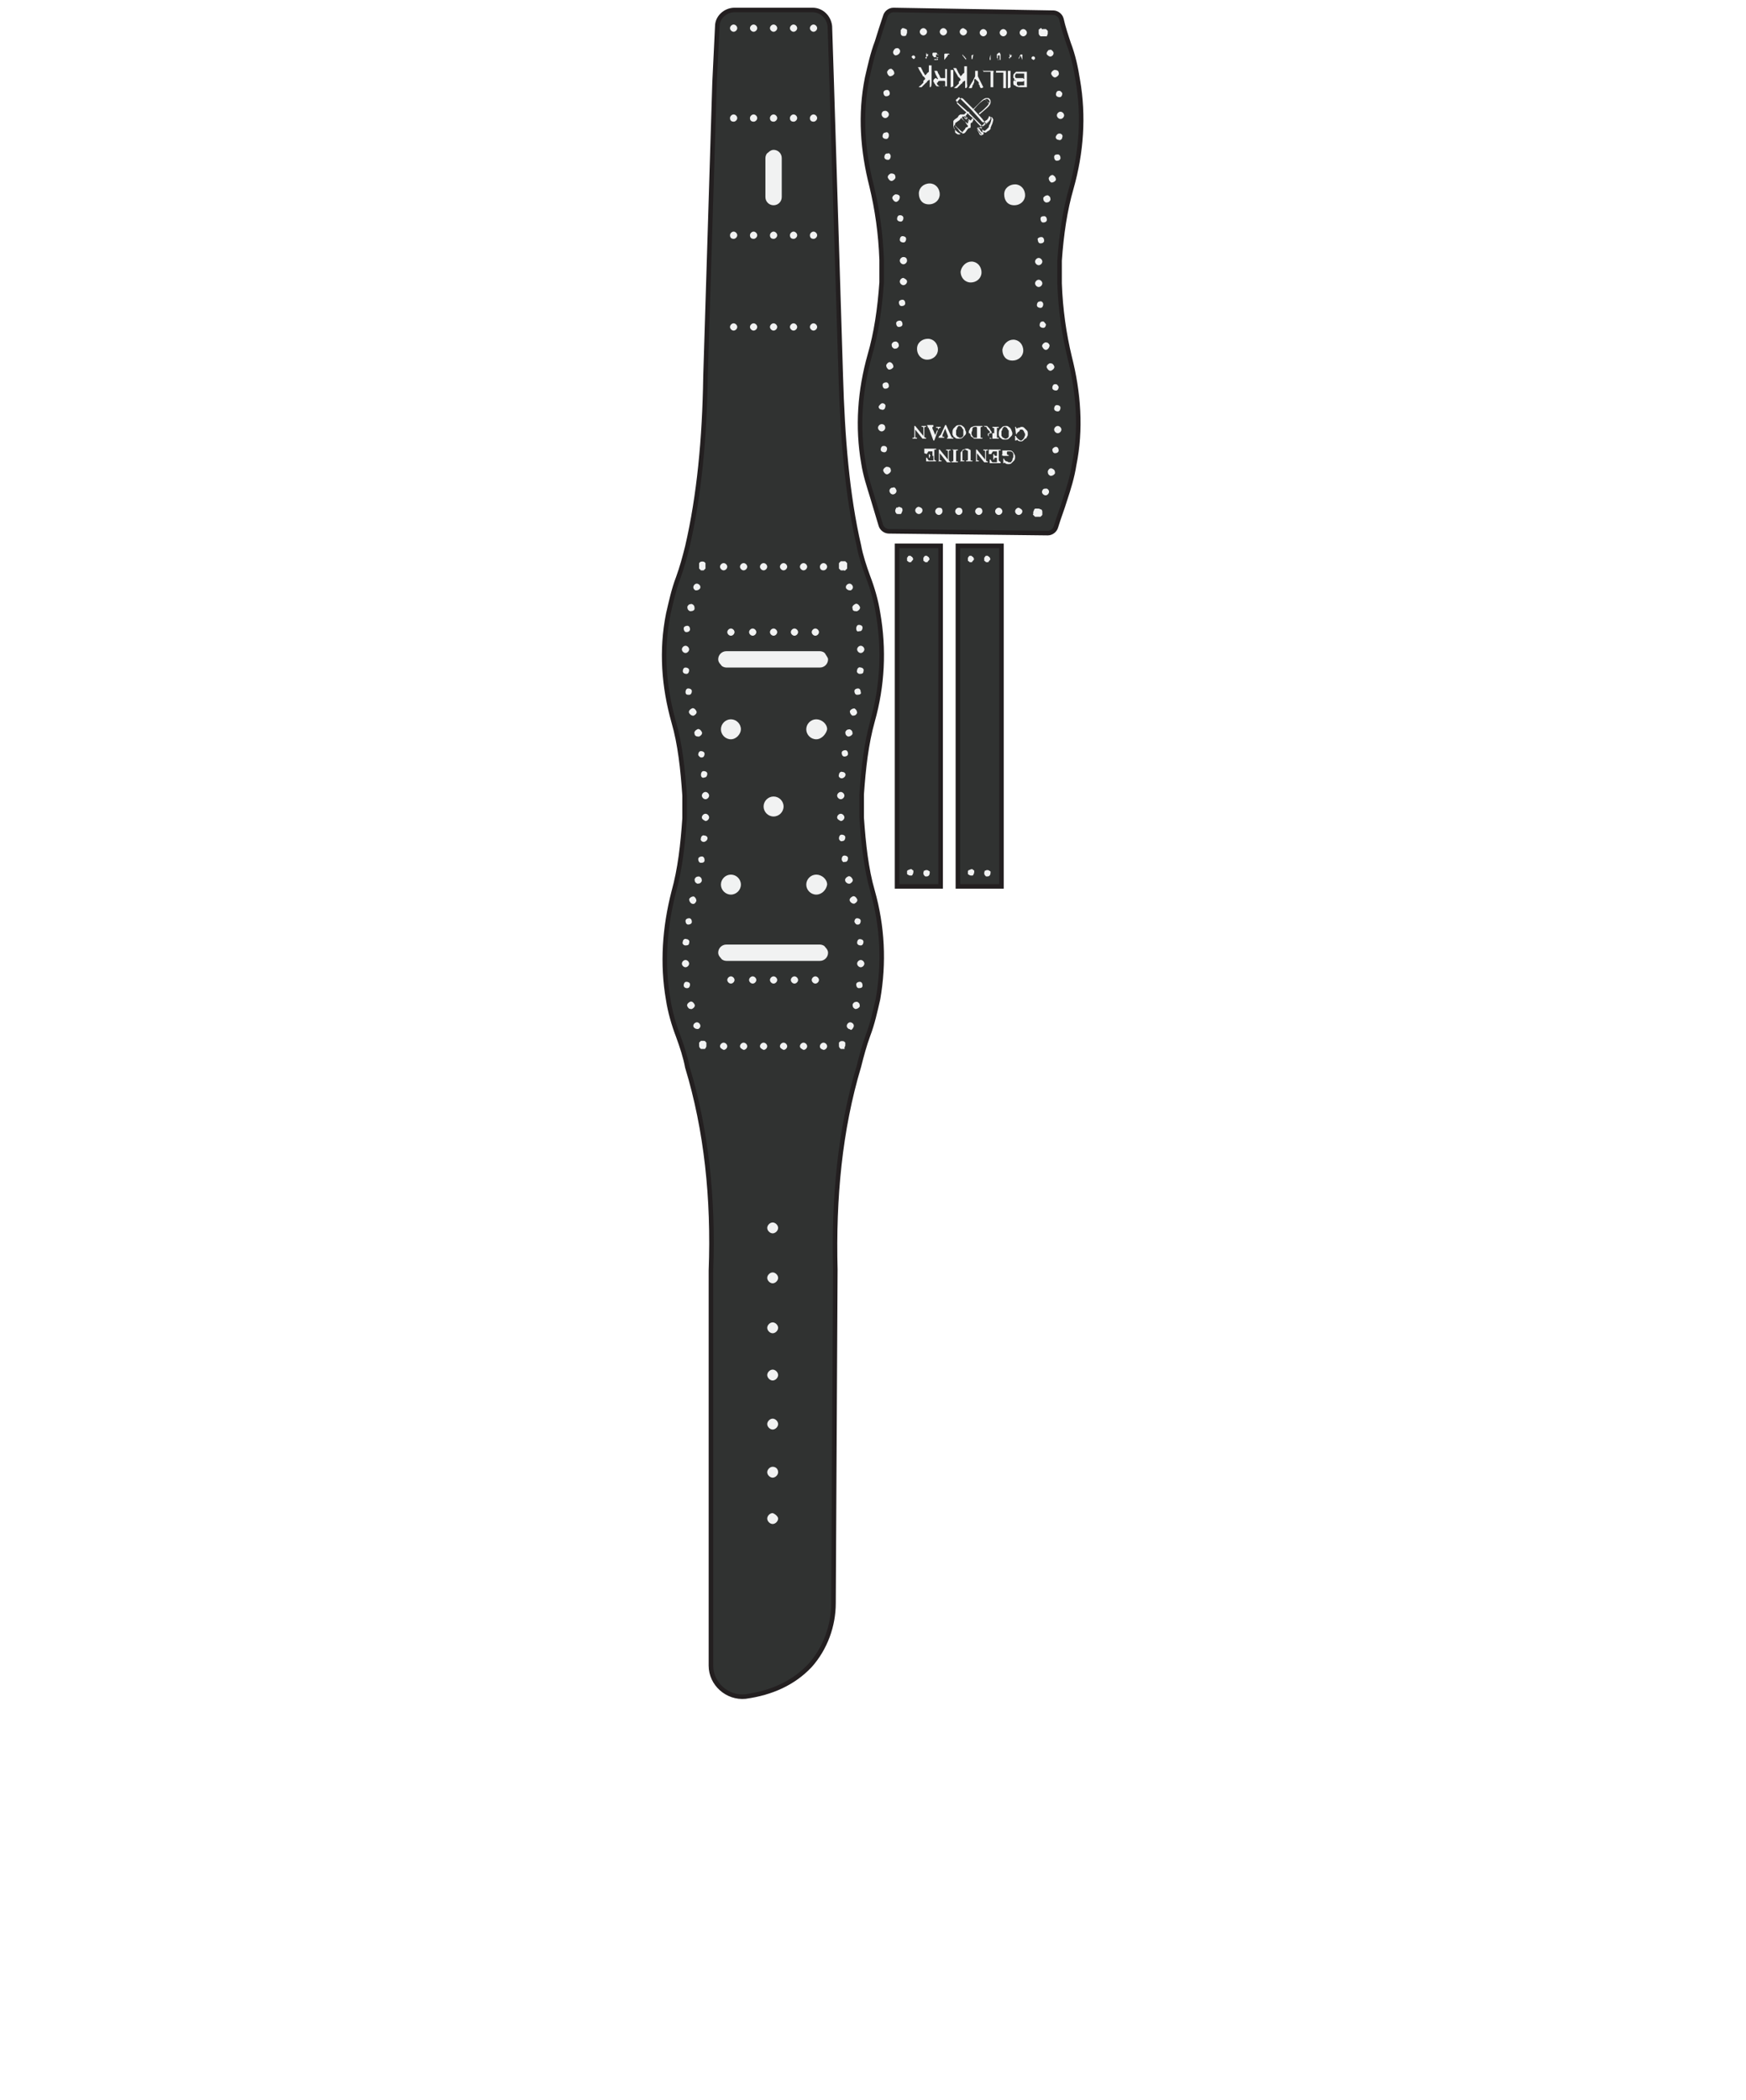<?xml version="1.0" encoding="UTF-8"?>
<!-- Generator: Adobe Illustrator 27.0.0, SVG Export Plug-In . SVG Version: 6.00 Build 0)  -->
<svg xmlns="http://www.w3.org/2000/svg" xmlns:xlink="http://www.w3.org/1999/xlink" version="1.1" id="Layer_1" x="0px" y="0px" viewBox="0 0 192.3 231.2" style="enable-background:new 0 0 192.3 231.2;" xml:space="preserve">
<style type="text/css">
	.st0{fill:#FFFFFF;}
	.st1{fill:#303231;stroke:#231F20;stroke-width:0.5;stroke-miterlimit:10;}
	.st2{fill:#F1F2F2;}
	.st3{fill-rule:evenodd;clip-rule:evenodd;fill:#F1F2F2;}
</style>
<rect class="st0" width="192.3" height="231.2"></rect>
<g>
	<g>
		<path class="st1" d="M116,1.4c0.4,0,0.8,0.3,0.9,0.7c0.2,0.9,0.5,1.8,0.8,2.7c0.5,1.3,0.8,2.7,1,4c0.7,4,0.4,8-0.7,11.9    c-0.7,2.4-1.1,5.1-1.3,8l0,2.5c0.1,2.9,0.5,5.6,1.1,8.1c1,3.9,1.3,8,0.5,11.9c-0.2,1.3-0.6,2.6-1,3.8c-0.3,1-0.7,2-1,3    c-0.1,0.4-0.5,0.7-0.9,0.7l-17.5-0.2c-0.4,0-0.8-0.3-0.9-0.7c-0.3-1-0.6-2-0.9-3c-0.4-1.3-0.8-2.5-1-3.8c-0.7-4-0.4-8,0.7-11.9    c0.7-2.4,1.1-5.1,1.3-8l0-2.5c-0.1-2.9-0.5-5.6-1.1-8.1c-1-3.9-1.3-7.9-0.5-11.9c0.3-1.3,0.6-2.7,1.1-4c0.3-1,0.6-1.9,0.9-2.8    c0.1-0.4,0.5-0.7,0.9-0.7L116,1.4z"></path>
		<path class="st2" d="M107,28.8c0.6,0,1.1,0.5,1.1,1.2c0,0.6-0.5,1.1-1.2,1.1c-0.6,0-1.1-0.5-1.1-1.2    C105.9,29.3,106.4,28.8,107,28.8"></path>
		<path class="st2" d="M102.4,20.2c0.6,0,1.1,0.5,1.1,1.2c0,0.6-0.5,1.1-1.2,1.1s-1.1-0.5-1.1-1.2C101.2,20.7,101.7,20.2,102.4,20.2    "></path>
		<path class="st2" d="M111.8,20.3c0.6,0,1.1,0.5,1.1,1.2c0,0.6-0.5,1.1-1.2,1.1s-1.1-0.5-1.1-1.2S111.2,20.3,111.8,20.3"></path>
		<path class="st2" d="M102.2,37.3c0.6,0,1.1,0.5,1.1,1.2c0,0.6-0.5,1.1-1.2,1.1c-0.6,0-1.1-0.5-1.1-1.2S101.6,37.3,102.2,37.3"></path>
		<path class="st2" d="M111.6,37.4c0.6,0,1.1,0.5,1.1,1.2c0,0.6-0.5,1.1-1.2,1.1s-1.1-0.5-1.1-1.2C110.5,37.9,111,37.4,111.6,37.4"></path>
		<path class="st3" d="M111.1,8.1C111.1,8.1,111.1,8.1,111.1,8.1C111.1,8.1,111.1,8.1,111.1,8.1 M111.3,8.7    C111.3,8.7,111.3,8.7,111.3,8.7C111.3,8.7,111.2,8.7,111.3,8.7 M111,9.7c0-0.1,0-0.1,0-0.2c0-0.5,0-1.2,0-1.7c0.1,0,0.2,0,0.3,0    c0,0.3,0,0.6,0,0.9c0,0.3,0,0.6,0,0.9c0,0,0,0,0,0C111.2,9.7,111.1,9.7,111,9.7"></path>
		<path class="st3" d="M109.8,7.8L109.8,7.8C109.8,7.8,109.8,7.8,109.8,7.8 M110.4,7.9C110.4,7.9,110.4,7.8,110.4,7.9    C110.4,7.8,110.4,7.8,110.4,7.9 M110.4,7.9C110.4,7.9,110.4,7.8,110.4,7.9C110.4,7.8,110.4,7.8,110.4,7.9 M110,7.9    C110,7.9,110,7.9,110,7.9C110,7.9,110,7.9,110,7.9 M109.8,7.8C109.8,7.8,109.8,7.8,109.8,7.8C109.8,7.8,109.9,7.8,109.8,7.8    c0.1,0,0.1,0,0.1,0c0.1,0,0.2,0,0.5,0c0.1,0,0.3,0,0.4,0c0,0.1,0,0.1,0,0.2c0,0,0,0.1,0,0.1c0,0.1,0,0.1,0,0.2c0,0,0,0.1,0,0.1    c0,0.1,0,0.2,0,0.2c0,0,0,0,0,0l0,0c0,0.3,0,0.7,0,1.1c-0.1,0-0.2,0-0.3,0c0-0.1,0-0.1,0-0.2c0-0.1,0-0.2,0-0.2c0-0.1,0-0.3,0-0.4    c0-0.1,0-0.3,0-0.5c0-0.1,0-0.3,0-0.4c-0.1,0-0.2,0-0.3,0c0,0,0,0,0,0c0,0,0,0,0,0c-0.1,0-0.1,0-0.2,0c0,0,0,0,0,0    c-0.1,0-0.2,0-0.3,0c0-0.1,0-0.2,0-0.2C109.7,7.8,109.8,7.8,109.8,7.8"></path>
		<path class="st3" d="M108.4,7.8C108.4,7.8,108.4,7.8,108.4,7.8C108.4,7.8,108.4,7.8,108.4,7.8 M108.9,7.8L108.9,7.8L108.9,7.8     M109,7.8L109,7.8C109,7.8,108.9,7.8,109,7.8 M108.5,7.9L108.5,7.9C108.6,7.9,108.5,7.9,108.5,7.9 M109.4,9.2L109.4,9.2    C109.4,9.2,109.3,9.2,109.4,9.2 M109.2,9.5C109.2,9.5,109.2,9.5,109.2,9.5C109.2,9.5,109.2,9.5,109.2,9.5 M108.4,7.8    C108.4,7.8,108.4,7.8,108.4,7.8C108.4,7.8,108.4,7.8,108.4,7.8c0.1,0,0.1,0,0.1,0c0.1,0,0.2,0,0.5,0c0.1,0,0.3,0,0.4,0    c0.1,0.1,0,0.1,0,0.2c0,0.1,0,0.2,0,0.3c0,0.2,0,0.4,0,0.6c0,0.2,0,0.5,0,0.7c-0.1,0-0.2,0-0.3,0c0-0.1,0-0.1,0-0.2    c0-0.1,0-0.2,0-0.2c0-0.1,0-0.3,0-0.4c0-0.1,0-0.3,0-0.5c0-0.1,0-0.3,0-0.4c-0.1,0-0.2,0-0.3,0c0,0,0,0,0,0c0,0,0,0,0,0    c-0.1,0-0.1,0-0.2,0c0,0,0,0,0,0c-0.1,0-0.2,0-0.3,0c0-0.1,0-0.2,0-0.2C108.2,7.8,108.3,7.8,108.4,7.8"></path>
		<path class="st3" d="M112.2,7.9C112.2,7.9,112.2,7.9,112.2,7.9C112.2,7.8,112.2,7.8,112.2,7.9 M112.4,7.9    C112.4,7.9,112.4,7.9,112.4,7.9C112.4,7.8,112.4,7.9,112.4,7.9 M112.4,7.9L112.4,7.9C112.4,7.8,112.4,7.9,112.4,7.9 M112.8,7.9    C112.8,7.9,112.8,7.9,112.8,7.9C112.8,7.8,112.8,7.9,112.8,7.9 M112,7.9C112,7.9,112,7.9,112,7.9C112,7.9,111.9,7.9,112,7.9     M112.5,7.9C112.5,7.9,112.5,7.9,112.5,7.9L112.5,7.9 M111.9,8L111.9,8C111.9,8,111.9,8,111.9,8C111.9,8,111.9,8,111.9,8    C111.9,8,111.9,8,111.9,8 M111.9,8.7C111.9,8.7,112,8.7,111.9,8.7C112,8.7,111.9,8.7,111.9,8.7 M112.8,8.7c0-0.2,0-0.4,0-0.6    c-0.2,0-0.5,0-0.8,0l0,0c0,0,0,0-0.1,0c0,0,0,0,0,0c0,0.1-0.1,0.1-0.1,0.2c0,0,0,0.1,0,0.1v0c0,0,0,0.1,0,0.1c0,0,0.1,0.1,0.1,0.1    c0,0,0.1,0,0.1,0c0.1,0,0.1,0,0.1,0c0,0,0.1,0,0.2,0c0.1,0,0.2,0,0.3,0c0,0,0,0,0.1,0c0,0,0.1,0,0,0l0,0    C112.7,8.7,112.8,8.7,112.8,8.7 M112.5,9c-0.1,0-0.2,0-0.3,0c-0.1,0-0.1,0-0.1,0c-0.1,0-0.1,0.1-0.1,0.1c0,0.1,0,0.2,0,0.2    c0,0,0.1,0.1,0.1,0.1c0,0,0,0,0,0c0.1,0.1,0.2,0,0.3,0c0.1,0,0.3,0,0.4,0c0-0.1,0-0.2,0-0.3c0-0.1,0-0.1,0-0.2    C112.7,9,112.6,9,112.5,9 M111.9,8.9C111.9,8.8,111.8,8.8,111.9,8.9c-0.1-0.1-0.1-0.1-0.2-0.1c0,0,0-0.1,0-0.1    c0-0.1,0-0.1-0.1-0.1c0-0.1,0-0.2,0-0.3s0.1-0.2,0.1-0.2c0.1-0.1,0.1-0.1,0.2-0.2c0.1,0,0.1,0,0.2,0c0.2,0,0.4,0,0.8,0    c0.1,0,0.1,0,0.2,0c0,0.1,0,0.3,0,0.4l0,0l0,0l0,0c0,0,0,0.1,0,0.1s0,0,0,0c0,0.4,0,0.8,0,1.2c0,0,0,0,0,0c-0.1,0-0.2,0-0.3,0    c-0.1,0-0.2,0-0.3,0h0c-0.2,0-0.4,0-0.6-0.1c0,0,0,0-0.1-0.1c0,0,0,0-0.1,0c-0.1-0.1-0.1-0.2-0.1-0.4c0-0.1,0.1-0.1,0.1-0.2    c0,0,0,0,0,0h0v0C111.7,8.9,111.8,8.9,111.9,8.9"></path>
		<path class="st3" d="M112,8.7C112,8.7,111.9,8.7,112,8.7C111.9,8.7,112,8.7,112,8.7"></path>
		<path class="st3" d="M102.6,8.2C102.6,8.2,102.6,8.2,102.6,8.2C102.6,8.2,102.6,8.2,102.6,8.2 M102.4,8.5    C102.4,8.5,102.5,8.5,102.4,8.5C102.5,8.5,102.4,8.5,102.4,8.5 M102.4,8.5C102.4,8.5,102.5,8.5,102.4,8.5    C102.5,8.5,102.4,8.5,102.4,8.5 M102.4,9.6c0-0.3,0-0.5,0-0.8c0,0,0,0-0.1,0c0,0,0,0-0.1,0.1c-0.1,0-0.1,0.1-0.1,0.1    c0,0.1-0.1,0.1-0.1,0.1c0,0-0.1,0.1-0.1,0.1c-0.1,0.1-0.3,0.3-0.4,0.4c-0.1,0-0.2,0-0.3,0c0-0.1,0.1-0.1,0.2-0.2s0.1-0.1,0.2-0.2    c0,0,0.1-0.1,0.1-0.1c0,0,0,0,0-0.1c0,0,0,0,0-0.1c0.1-0.1,0.1-0.1,0.2-0.2c0-0.1-0.1-0.2-0.2-0.3c-0.1,0-0.1-0.1-0.1-0.1    c0-0.1-0.1-0.1-0.1-0.2c-0.1-0.1-0.1-0.2-0.2-0.3c0-0.1-0.1-0.1-0.1-0.2s-0.1-0.1-0.1-0.2c0.1,0,0.1,0,0.2,0c0.1,0,0.1,0,0.1,0    c0.1,0.1,0.1,0.2,0.1,0.2c0.1,0.1,0.1,0.2,0.1,0.2c0.1,0.2,0.2,0.3,0.3,0.5c0,0,0.1-0.1,0.1-0.1c0,0,0.1-0.1,0.1-0.1    c0,0,0-0.1,0.1-0.1c0,0,0.1-0.1,0.1-0.1c0-0.2,0-0.5,0-0.7c0.1,0,0.2,0,0.3,0c0,0.1,0,0.1,0,0.2c0,0.6,0,1.2,0,1.7    C102.6,9.6,102.5,9.6,102.4,9.6"></path>
		<path class="st3" d="M106.5,8.3C106.5,8.3,106.5,8.3,106.5,8.3C106.5,8.2,106.5,8.3,106.5,8.3 M106.4,8.5    C106.4,8.5,106.4,8.5,106.4,8.5C106.4,8.5,106.4,8.5,106.4,8.5 M106.4,8.5L106.4,8.5C106.4,8.5,106.4,8.5,106.4,8.5 M106.3,9.7    c0-0.3,0-0.5,0-0.8c0,0,0,0-0.1,0c0,0,0,0-0.1,0.1c-0.1,0-0.1,0.1-0.1,0.1c0,0.1-0.1,0.1-0.1,0.1c0,0-0.1,0.1-0.1,0.1    c-0.1,0.1-0.3,0.3-0.4,0.4c-0.1,0-0.2,0-0.3,0c0-0.1,0.1-0.1,0.2-0.2c0.1-0.1,0.1-0.1,0.2-0.2c0,0,0.1-0.1,0.1-0.1c0,0,0,0,0-0.1    c0,0,0,0,0-0.1c0.1-0.1,0.1-0.1,0.2-0.2c0-0.1-0.1-0.2-0.2-0.3c-0.1,0-0.1-0.1-0.1-0.1c0-0.1-0.1-0.1-0.1-0.2    c-0.1-0.1-0.1-0.2-0.2-0.3c0-0.1-0.1-0.1-0.1-0.2c0-0.1-0.1-0.1-0.1-0.2c0.1,0,0.1,0,0.2,0s0.1,0,0.1,0c0.1,0.1,0.1,0.2,0.1,0.2    c0.1,0.1,0.1,0.2,0.1,0.2c0.1,0.2,0.2,0.3,0.3,0.5c0,0,0.1-0.1,0.1-0.1c0,0,0.1-0.1,0.1-0.1c0,0,0-0.1,0.1-0.1    c0,0,0.1-0.1,0.1-0.1c0-0.2,0-0.5,0-0.7c0.1,0,0.2,0,0.3,0c0,0.1,0,0.1,0,0.2c0,0.6,0,1.2,0,1.7C106.6,9.7,106.4,9.7,106.3,9.7"></path>
		<path class="st3" d="M104.7,8.1C104.7,8.1,104.7,8.1,104.7,8.1C104.7,8.1,104.7,8.1,104.7,8.1 M104.9,8.6    C104.9,8.6,104.9,8.6,104.9,8.6C104.9,8.6,104.9,8.6,104.9,8.6 M104.7,9.6c0-0.1,0-0.1,0-0.2c0-0.5,0-1.2,0-1.7c0.1,0,0.2,0,0.3,0    c0,0.3,0,0.6,0,0.9c0,0.3,0,0.6,0,0.9c0,0,0,0,0,0C104.8,9.6,104.8,9.6,104.7,9.6"></path>
		<path class="st3" d="M103.2,7.8L103.2,7.8L103.2,7.8 M104.2,7.8C104.2,7.8,104.2,7.8,104.2,7.8C104.2,7.8,104.2,7.8,104.2,7.8     M103.9,8.9c-0.1,0-0.2,0-0.2,0c0,0-0.1,0-0.1,0c-0.1,0-0.2,0-0.3,0.1c0,0.1,0,0.1-0.1,0.1c0,0.1,0,0.1,0,0.2c0,0,0.1,0,0.1,0.1    c0.1,0,0.1,0.1,0.2,0.1c0.3,0,0.3,0,0.6,0c0,0,0,0,0,0c0-0.1,0-0.4,0-0.5C104.1,8.9,104,8.9,103.9,8.9 M103.4,9.5    C103.4,9.5,103.4,9.5,103.4,9.5C103.4,9.5,103.4,9.5,103.4,9.5 M103.3,8.7c0-0.1-0.1-0.2-0.1-0.2c0-0.1-0.1-0.2-0.1-0.2    c-0.1-0.2-0.1-0.3-0.2-0.5c0.1,0,0.2,0,0.3,0c0.1,0.1,0.1,0.2,0.1,0.2c0,0.1,0.1,0.1,0.1,0.2c0.1,0.1,0.1,0.2,0.1,0.2    c0,0.1,0.1,0.1,0.1,0.2c0.2,0,0.2,0,0.3,0c0.1,0,0.1,0,0.2,0c0-0.1,0-0.1,0-0.2c0,0,0-0.1,0-0.1c0,0,0-0.1,0-0.1    c0-0.2,0-0.4,0-0.6c0.1,0,0.1,0,0.1,0c0.1,0,0.1,0,0.1,0c0,0.1,0,0.1,0,0.2c0,0.6,0,1.2,0,1.7c-0.1,0-0.2,0-0.2,0c0,0,0,0,0,0    c0,0-0.1,0-0.1,0c0,0-0.1,0.1-0.1,0c0,0-0.1,0-0.1,0c-0.2,0-0.3,0-0.5,0c-0.1,0-0.1,0-0.1,0c0,0-0.1,0-0.1-0.1c0,0-0.1,0-0.1-0.1    c0-0.1-0.1-0.1-0.1-0.1c0-0.1,0-0.1-0.1-0.2c0-0.2,0-0.2,0.1-0.3c0.1-0.1,0.1-0.1,0.2-0.1C103.3,8.8,103.3,8.7,103.3,8.7"></path>
		<path class="st3" d="M107.8,8.6C107.8,8.6,107.8,8.6,107.8,8.6L107.8,8.6 M107.1,9.2L107.1,9.2C107.1,9.2,107.1,9.2,107.1,9.2     M107.2,9.2C107.2,9.2,107.2,9.2,107.2,9.2C107.2,9.2,107.2,9.2,107.2,9.2 M108,9.2C108,9.2,107.9,9.3,108,9.2 M108,9.7    c0-0.1-0.1-0.1-0.1-0.2c0,0,0-0.1,0-0.1c0,0-0.1-0.1-0.1-0.1s0-0.1,0-0.1c0,0,0,0,0-0.1c0,0,0-0.1-0.1-0.1c0-0.1,0-0.1-0.1-0.1    c0,0,0-0.1-0.1-0.1c0,0,0-0.1-0.1-0.1c-0.1,0-0.1,0.1-0.1,0.1c0,0,0,0,0,0.1c0,0,0,0.1,0,0.1c0,0.1-0.1,0.2-0.1,0.3    c-0.1,0.1-0.1,0.1-0.1,0.2s-0.1,0.2-0.1,0.2c-0.1,0-0.2,0-0.3,0c0-0.1,0.1-0.1,0.1-0.2c0-0.1,0.1-0.1,0.1-0.2    c0.1-0.1,0.1-0.2,0.2-0.3c0.1-0.2,0.2-0.4,0.3-0.6c0-0.2,0-0.5,0-0.6c0.1,0,0.2,0,0.3,0c0,0.2,0,0.5,0,0.6    c0.1,0.2,0.2,0.4,0.3,0.6c0.1,0.2,0.2,0.4,0.3,0.6v0C108.2,9.7,108.1,9.7,108,9.7"></path>
		<path class="st2" d="M100.4,6.3c0-0.1,0.1-0.2,0.2-0.2s0.2,0.1,0.2,0.2c0,0.1-0.1,0.2-0.2,0.2C100.5,6.4,100.4,6.3,100.4,6.3"></path>
		<path class="st2" d="M113.6,6.4c0-0.1,0.1-0.2,0.2-0.2c0.1,0,0.2,0.1,0.2,0.2c0,0.1-0.1,0.2-0.2,0.2    C113.7,6.5,113.6,6.5,113.6,6.4"></path>
		<path class="st2" d="M112.6,6L112.6,6C112.6,6.1,112.6,6.1,112.6,6l0,0.6v0h0h0c0,0,0,0,0,0l0,0l-0.2-0.5c0,0.1-0.1,0.2-0.1,0.2    c0,0.1-0.1,0.2-0.1,0.2l0,0c0,0,0,0,0,0h0v0V6v0h0h0v0v0.4c0-0.1,0.1-0.1,0.1-0.2c0-0.1,0.1-0.1,0.1-0.2v0c0,0,0,0,0,0s0,0,0,0    l0,0c0,0.1,0,0.1,0,0.1s0,0.1,0,0.1s0,0.1,0,0.1c0,0,0,0.1,0,0.1V6v0C112.6,6,112.6,6,112.6,6"></path>
		<path class="st2" d="M111.4,6C111.4,6,111.4,6,111.4,6C111.4,6,111.4,6,111.4,6C111.4,6,111.4,6.1,111.4,6c0,0.1,0,0.1,0,0.2    c0,0.1,0,0.1-0.1,0.1s0,0.1-0.1,0.1c0,0.1,0,0.1,0,0.1s0,0.1,0,0.1s0,0,0,0c0,0,0,0,0,0s0,0,0,0c0,0,0,0,0,0c0,0,0,0,0-0.1    c0,0,0-0.1,0-0.1c0,0,0-0.1,0-0.1s0-0.1,0-0.1c0,0,0-0.1,0-0.1c0-0.1,0-0.1,0-0.1c0,0,0-0.1,0-0.1v0v0h0c0,0,0,0,0,0c0,0,0,0,0,0    l0.1,0.2h0.2C111.3,6.2,111.3,6.1,111.4,6C111.3,6.1,111.3,6,111.4,6C111.3,6,111.4,6,111.4,6 M111.2,6.3h-0.1l0.1,0.2L111.2,6.3z    "></path>
		<path class="st2" d="M110.2,6L110.2,6C110.2,6,110.2,6,110.2,6l0,0.6v0h0h-0.1c0,0-0.1,0-0.1,0c0,0,0,0-0.1-0.1c0,0,0-0.1-0.1-0.1    c0,0,0-0.1,0-0.1c0-0.1,0-0.1,0-0.1s0-0.1,0-0.1c0,0,0-0.1,0-0.1c0,0,0-0.1,0.1-0.1c0,0,0,0,0.1-0.1c0,0,0.1,0,0.1,0L110.2,6    C110.2,6,110.2,6,110.2,6 M109.9,6.3C109.9,6.4,109.9,6.4,109.9,6.3c0,0.1,0,0.1,0,0.1s0,0,0,0.1c0,0,0,0,0,0.1s0,0,0,0s0,0,0.1,0    h0.1V6.1H110c0,0,0,0-0.1,0l0,0c0,0,0,0,0,0.1s0,0,0,0.1C109.9,6.2,109.9,6.2,109.9,6.3C109.9,6.3,109.9,6.3,109.9,6.3"></path>
		<path class="st2" d="M109.1,6C109.1,6,109.1,6,109.1,6v0.6v0h0h-0.3h0v0v0h0h0.2V6.4h-0.2h0v0v0h0h0.2L109.1,6l-0.3,0.1h0v0v0h0    L109.1,6C109.1,6,109.1,6,109.1,6"></path>
		<path class="st2" d="M107.2,6L107.2,6C107.2,6.1,107.2,6.1,107.2,6L107.2,6l-0.1,0.5h0h0v0v0h0h-0.1h0v0v0h0h0V6.1h0h0v0v0h0    L107.2,6C107.2,6,107.2,6,107.2,6C107.2,6,107.2,6,107.2,6"></path>
		<path class="st2" d="M106,6L106,6C106,6,106,6,106,6L106,6c0.1,0.1,0.1,0.1,0.1,0.1c0,0,0,0.1,0.1,0.1s0,0.1,0.1,0.1    c0,0,0,0.1,0.1,0.1V6v0h0h0v0v0.6v0h0c0,0,0,0,0,0L106,6.1v0.5v0h0h0v0L106,6C106,6,106,6,106,6"></path>
		<path class="st2" d="M104,6.6L104,6.6C104,6.6,104,6.6,104,6.6l0-0.5c0,0,0-0.1,0-0.1c0,0,0-0.1,0.1-0.1c0,0,0,0,0.1,0    s0.1,0,0.1,0c0,0,0.1,0,0.1,0c0,0,0.1,0,0.1,0c0,0,0,0,0.1,0.1c0,0,0,0.1,0,0.1v0.5v0h0h0v0V6.1c0,0,0-0.1,0-0.1c0,0-0.1,0-0.1,0    c-0.1,0-0.1,0-0.1,0s0,0.1,0,0.1L104,6.6C104.1,6.6,104.1,6.6,104,6.6C104.1,6.6,104.1,6.6,104,6.6"></path>
		<path class="st2" d="M103.2,6.4C103.2,6.4,103.2,6.4,103.2,6.4C103.2,6.4,103.2,6.4,103.2,6.4c0-0.1-0.1-0.1-0.1-0.1    c0,0,0,0-0.1,0c0,0-0.1,0-0.1,0s-0.1,0-0.1-0.1c0,0,0,0-0.1-0.1c0,0,0-0.1,0-0.1s0-0.1,0-0.1c0,0,0-0.1,0.1-0.1c0,0,0,0,0.1,0    c0,0,0.1,0,0.1,0s0.1,0,0.1,0c0,0,0.1,0,0.1,0.1c0,0,0,0.1,0.1,0.1s0,0.1,0,0.1v0h0h0c0,0,0,0,0,0l0,0l0,0l0,0l0,0    c0,0,0-0.1-0.1-0.1c0,0,0,0,0,0h0c0,0-0.1,0-0.1,0s0,0.1,0,0.1c0,0,0,0,0,0.1s0,0,0,0.1c0,0,0,0,0.1,0s0,0,0.1,0c0,0,0.1,0,0.1,0    S103.2,6.4,103.2,6.4C103.3,6.4,103.3,6.4,103.2,6.4C103.3,6.4,103.3,6.5,103.2,6.4c0.1,0.1,0.1,0.1,0.1,0.1c0,0,0,0.1,0,0.1    c0,0,0,0-0.1,0c0,0-0.1,0-0.1,0c0,0-0.1,0-0.1,0c0,0-0.1,0-0.1,0c0,0,0,0,0-0.1s0-0.1,0-0.1v0h0h0c0,0,0,0,0,0l0,0l0,0l0,0l0,0    l0,0c0,0,0,0.1,0,0.1c0,0,0.1,0,0.1,0l0,0c0,0,0,0,0.1,0C103.2,6.6,103.2,6.6,103.2,6.4L103.2,6.4C103.2,6.5,103.2,6.5,103.2,6.4"></path>
		<path class="st2" d="M102.2,5.9C102.2,5.9,102.2,5.9,102.2,5.9C102.2,6,102.2,6,102.2,5.9C102.2,6,102.2,6,102.2,5.9    c0,0.1,0,0.1,0,0.2c0,0.1,0,0.1-0.1,0.1s0,0.1-0.1,0.1c0,0.1,0,0.1,0,0.1s0,0.1,0,0.1s0,0,0,0c0,0,0,0,0,0c0,0,0,0,0,0    c0,0,0,0,0,0c0,0,0,0,0-0.1c0,0,0-0.1,0-0.1c0,0,0-0.1,0-0.1c0,0,0-0.1,0-0.1c0,0,0-0.1,0-0.1c0-0.1,0-0.1,0-0.1c0,0,0-0.1,0-0.1    v0v0h0c0,0,0,0,0,0c0,0,0,0,0,0l0.1,0.2h0.2C102.1,6.1,102.1,6,102.2,5.9C102.1,6,102.2,5.9,102.2,5.9    C102.2,5.9,102.2,5.9,102.2,5.9 M102.1,6.3h-0.2l0.1,0.2L102.1,6.3z"></path>
		<rect x="106.6" y="13.3" transform="matrix(0.714 -0.701 0.701 0.714 21.23 78.554)" class="st2" width="0.2" height="0.1"></rect>
		<path class="st2" d="M108.7,11.1c-0.1-0.1-0.2-0.1-0.2-0.2c0,0,0,0,0,0l-0.1,0.1C108.4,10.9,108.5,11,108.7,11.1L108.7,11.1    c0.1,0.2,0.2,0.3,0.2,0.3l0-0.1c0,0,0,0,0,0C108.8,11.2,108.7,11.2,108.7,11.1L108.7,11.1L108.7,11.1z"></path>
		<path class="st2" d="M106.6,13.1c-0.1-0.1-0.2-0.2-0.3-0.3c0,0,0,0,0,0l0-0.1c0,0,0,0,0,0C106.4,12.8,106.5,13,106.6,13.1    L106.6,13.1c0.2,0.1,0.3,0.2,0.4,0.2c0,0,0,0,0,0l-0.1,0c0,0,0,0,0,0C106.8,13.4,106.7,13.3,106.6,13.1L106.6,13.1L106.6,13.1z"></path>
		<path class="st2" d="M106.5,13.2c-0.2-0.2-0.2-0.3-0.2-0.3l-0.1,0v0C106.2,13,106.3,13.1,106.5,13.2L106.5,13.2    c0.2,0.3,0.2,0.3,0.2,0.3h0l0-0.1C106.8,13.5,106.7,13.4,106.5,13.2L106.5,13.2L106.5,13.2z"></path>
		<rect x="106.3" y="13" transform="matrix(0.714 -0.701 0.701 0.714 21.346 78.29)" class="st2" width="0.2" height="0.1"></rect>
		<path class="st2" d="M106.3,13.4c-0.2-0.2-0.3-0.3-0.3-0.4c0-0.1,0,0,0,0l-0.1,0v0C105.9,13,105.9,13.1,106.3,13.4L106.3,13.4    c0.2,0.4,0.4,0.5,0.4,0.5h0l0-0.1c0,0,0,0,0,0C106.7,13.7,106.6,13.6,106.3,13.4L106.3,13.4L106.3,13.4z"></path>
		<path class="st2" d="M105.5,14.2c-0.2-0.2-0.3-0.3-0.3-0.4c0-0.1,0,0,0,0v-0.1h0c0,0-0.1,0.1,0.4,0.5l0,0c0.4,0.4,0.5,0.4,0.5,0.4    v0c0,0-0.1,0-0.1,0c0,0,0,0-0.1,0C105.8,14.6,105.7,14.5,105.5,14.2L105.5,14.2L105.5,14.2z"></path>
		<path class="st2" d="M108.1,14.8c0,0-0.1,0-0.3-0.3c-0.2-0.3-0.2-0.4-0.2-0.4l0.2-0.1l0,0c0,0,0,0,0,0c0,0,0.1,0.1,0.1,0.1l0,0    c0.1,0,0.1,0,0.1-0.1c0-0.1,0-0.1,0.1-0.2c-0.1-0.1-0.2-0.2-0.3-0.3c-0.2-0.2-0.5-0.5-1-1c-0.5-0.5-1.5-1.3-1.5-1.4    c0,0-0.1-0.1,0.1-0.2c0.1-0.1,0.2-0.2,0.2-0.2c0,0,0.1,0,0.1,0.1c0.1,0.1,0.6,0.6,1,1c0.4,0.4,0.9,1,1.1,1.2    c0.2,0.2,0.3,0.4,0.5,0.5c0,0,0.2-0.2,0.4-0.3c0.1-0.1,0.2-0.3,0.2-0.3c0-0.1,0-0.1,0.1-0.1l0,0c0,0,0,0,0.1,0.1    c0.1,0.1,0.1,0.1,0.1,0.2c0,0-0.1,0.5-0.2,0.6c-0.1,0.1-0.1,0.3-0.1,0.3c0,0-0.1,0.1-0.2,0.2c-0.1,0.1-0.2,0.2-0.3,0.2l0,0    c0,0-0.1,0-0.1-0.1h0c0,0-0.1,0-0.1,0c0,0,0,0.1,0,0.2s0,0.1,0,0.1L108.1,14.8L108.1,14.8 M108.1,14.9L108.1,14.9L108.1,14.9    L108.1,14.9L108.1,14.9l0.2-0.1l0,0l0,0c0.1-0.1,0-0.1,0-0.2c0,0,0-0.1,0-0.1l0,0c0,0,0.1,0.1,0.2,0.1s0.1,0,0.1,0    c0,0,0.2-0.2,0.3-0.2c0.1-0.1,0.2-0.2,0.2-0.2c0,0,0-0.1,0-0.1c0-0.1,0.1-0.2,0.1-0.3c0.1-0.1,0.2-0.6,0.2-0.6c0,0,0-0.1-0.1-0.2    l0,0c0-0.1-0.1-0.1-0.1-0.1c-0.1,0-0.1,0.1-0.1,0.1c0,0-0.1,0.2-0.2,0.3c-0.1,0.1-0.2,0.2-0.3,0.3c-0.1-0.2-0.3-0.3-0.4-0.5l0,0    c-0.2-0.2-0.7-0.8-1.1-1.2c-0.3-0.3-0.7-0.7-0.9-0.9c-0.1-0.1-0.1-0.1-0.1-0.1c0,0-0.1-0.1-0.2-0.1s-0.2,0.1-0.3,0.2    c-0.1,0.1-0.1,0.2-0.2,0.2c0,0.1,0,0.1,0,0.2c0,0,0.2,0.2,0.5,0.5s0.7,0.6,1,0.9c0.4,0.3,0.6,0.6,0.8,0.8c0.1,0.1,0.1,0.1,0.2,0.2    c0.1,0.1,0.2,0.2,0.2,0.2c0,0.1,0,0.1,0,0.2c0,0,0,0,0,0c0,0,0,0,0,0c0,0,0,0-0.1-0.1l0,0l0,0c0,0,0-0.1-0.1-0.1c0,0,0,0,0,0l0,0    l0,0l-0.2,0.1l0,0l0,0c-0.1,0.1-0.1,0.2,0.1,0.5C107.9,14.9,108,14.9,108.1,14.9"></path>
		<path class="st2" d="M107.2,12.1c0,0,0.1-0.1,0.1-0.1c0.1-0.1,0.5-0.6,0.8-0.8c0.2-0.2,0.5-0.3,0.5-0.3s0,0,0,0c0,0,0,0,0.1,0    s0.1,0,0.2,0.1l0,0c0.1,0.1,0.1,0.2,0.1,0.2s0,0,0,0l0,0c0,0-0.1,0.3-0.3,0.5c-0.2,0.2-0.6,0.6-0.8,0.7c0,0-0.1,0.1-0.1,0.1    c0,0,0.1,0.1,0.1,0.1c0,0,0.1-0.1,0.1-0.1c0.1-0.1,0.6-0.5,0.8-0.7c0.2-0.2,0.3-0.4,0.3-0.5c0,0,0-0.1,0-0.1l0,0    c0-0.1,0-0.2-0.1-0.3l0,0c-0.1-0.1-0.1-0.1-0.2-0.1c0,0-0.1,0-0.1,0l0,0c0,0-0.1,0-0.1,0c-0.1,0-0.3,0.1-0.5,0.3    c-0.2,0.2-0.6,0.6-0.8,0.8C107.2,12,107.1,12,107.2,12.1C107.1,12.1,107.1,12.1,107.2,12.1"></path>
		<path class="st2" d="M105,14c0,0,0.1,0.2,0.3,0.4l0,0c0.2,0.2,0.4,0.3,0.4,0.3c0,0,0.1,0,0.1,0c0.1,0,0.1,0,0.1,0l0,0    c0,0,0,0,0.1,0l0,0c0,0,0.1,0,0.1,0s0.1,0,0.2-0.1c0.1-0.1,0.2-0.3,0.3-0.4c0.1-0.1,0.1-0.1,0.2-0.1l0,0c0.1,0,0.1-0.1,0.1-0.1    l0,0l0,0l0,0v-0.1c0,0,0,0,0-0.1l0,0v-0.1c0-0.1,0-0.1,0-0.1l0.1-0.1c0.1,0,0.1,0,0.1-0.1c0,0,0.1-0.1,0.1-0.2c0,0,0-0.1,0-0.1v0    c0,0-0.1-0.1-0.1-0.1c0,0.1,0,0.1-0.1,0.1c0,0.1-0.1,0.2-0.1,0.2c0,0,0,0-0.1,0c0,0,0,0,0,0l-0.2,0.2l0,0c0,0,0,0.1,0,0.1    l-0.1,0.1c0,0,0.1,0.1,0.1,0.1l0,0.1c0,0,0,0.1-0.1,0.1c-0.1,0-0.2,0.1-0.2,0.2c-0.1,0.1-0.3,0.3-0.3,0.4c0,0.1-0.1,0.1-0.1,0.1    l0,0h0c0,0-0.1,0-0.1,0s0,0-0.1,0.1c0,0,0,0-0.1,0s-0.1,0-0.1,0s-0.2-0.1-0.3-0.2l0,0C105.2,14.2,105.1,14,105,14    c0.1-0.1,0.1-0.2,0.1-0.2c0,0,0.1-0.1,0.1-0.1v-0.1l0,0c0,0,0-0.1,0.1-0.1c0.1-0.1,0.3-0.2,0.4-0.3c0.1-0.1,0.1-0.2,0.2-0.2    c0,0,0.1-0.1,0.1-0.1h0l0-0.1c0,0,0.1,0,0.1,0.1l0.1-0.1c0,0,0.1,0,0.1,0c0,0,0,0,0,0l0.2-0.2c0,0,0-0.1,0-0.1    c0,0,0.1-0.1,0.2-0.1c0,0,0.1,0,0.1,0c0,0-0.1-0.1-0.1-0.1l0,0c0,0-0.1,0-0.1,0c-0.1,0.1-0.2,0.1-0.2,0.1c0,0-0.1,0.1-0.1,0.1    l-0.1,0.1c0,0,0,0-0.1,0H106l0,0c0,0-0.1,0-0.1,0h-0.1l0,0l0,0c-0.1,0-0.1,0.1-0.2,0.1c0,0,0,0,0,0c0,0.1-0.1,0.1-0.1,0.2    c-0.1,0.1-0.3,0.2-0.4,0.3c-0.1,0.1-0.1,0.1-0.1,0.2c0,0,0,0.1,0,0.1c0,0,0,0,0,0.1C105,13.9,105,14,105,14"></path>
		<path class="st2" d="M107.7,14.1c0,0-0.1,0.1,0.2,0.4c0.2,0.3,0.3,0.3,0.3,0.3l0.1-0.1l0,0l0,0c0,0-0.1-0.1-0.3-0.3    c-0.1-0.2-0.2-0.3-0.2-0.3c0,0,0,0,0,0L107.7,14.1L107.7,14.1L107.7,14.1z"></path>
		<path class="st2" d="M108.5,14.5c0,0-0.1,0-0.2-0.1c-0.1,0-0.2-0.2-0.2-0.3c0-0.1,0.1-0.1,0.2-0.2c0.1-0.1,0.5-0.3,0.8-0.8    c0,0-0.1-0.2-0.1-0.2l-0.1,0.1c0,0.1,0.1,0.1,0.1,0.1c-0.3,0.5-0.6,0.7-0.7,0.8c0,0,0,0,0,0l0,0c-0.1,0.1-0.2,0.2-0.2,0.2    s0.1,0.3,0.2,0.3c0,0,0.1,0,0.1,0C108.4,14.5,108.4,14.5,108.5,14.5L108.5,14.5L108.5,14.5z"></path>
		<path class="st2" d="M108.1,13.8c0,0,0.1,0,0.2-0.1c0.1-0.1,0.1-0.2,0.1-0.2h0.1l0,0.1c0,0,0,0.1-0.1,0.2    c-0.1,0.1-0.2,0.1-0.2,0.1L108.1,13.8L108.1,13.8L108.1,13.8z"></path>
		<path class="st2" d="M110.3,50.1C110.3,50.1,110.3,50.1,110.3,50.1c0.1,0,0.1-0.1,0.1-0.1c0,0,0-0.1,0-0.1v-0.3c0.1,0,0.2,0,0.3,0    c0.1,0,0.2,0,0.2,0c0,0,0.1,0,0.2,0c0.2,0,0.3,0,0.4,0.1c0.1,0.1,0.2,0.2,0.2,0.3c0.1,0.1,0.1,0.2,0.1,0.3c0,0.1,0,0.3-0.1,0.4    c-0.1,0.1-0.2,0.2-0.3,0.3c-0.1,0.1-0.2,0.1-0.4,0.1c-0.2,0-0.3-0.1-0.4-0.2c0,0,0,0.1,0,0.1h-0.1v-0.5h0.1c0,0.1,0,0.1,0.1,0.2    c0.1,0.1,0.1,0.1,0.2,0.1c0.1,0,0.1,0.1,0.2,0.1s0.1,0,0.2,0c0.1,0,0.1-0.1,0.1-0.1c0.1-0.1,0.1-0.1,0.1-0.2    c0-0.1,0.1-0.2,0.1-0.3c0-0.1,0-0.2,0-0.3c0-0.1-0.1-0.2-0.1-0.2c-0.1-0.1-0.2-0.1-0.3-0.1c-0.1,0-0.2,0-0.2,0    c-0.1,0-0.1,0.1-0.1,0.1c0,0.1,0,0.1,0,0.1c0,0.1,0,0.1,0,0.1c0,0,0,0,0.1,0.1c0,0,0.1,0,0.1,0v0.1h-0.6L110.3,50.1L110.3,50.1z"></path>
		<path class="st2" d="M108.9,50l0-0.5h1.3v0.1c-0.1,0-0.1,0-0.2,0c0,0,0,0.1,0,0.1v0.9c0,0,0,0.1,0,0.1c0,0,0,0,0.1,0.1    s0.1,0,0.1,0V51H109l0-0.4h0.1c0,0.1,0.1,0.1,0.1,0.2c0,0,0.1,0.1,0.1,0.1c0,0,0.1,0,0.2,0h0.3v-0.5h-0.1c-0.1,0-0.1,0-0.1,0    c0,0-0.1,0-0.1,0.1c0,0,0,0.1,0,0.1h-0.1V50h0.1c0,0.1,0,0.1,0,0.1c0,0,0,0,0.1,0.1c0,0,0.1,0,0.1,0h0.1v-0.3c0-0.1,0-0.1,0-0.1    s0-0.1,0-0.1c0,0,0,0-0.1,0s-0.1,0-0.1,0h-0.1c-0.1,0-0.1,0-0.1,0c-0.1,0-0.1,0.1-0.1,0.1c-0.1,0.1-0.1,0.1-0.1,0.2L108.9,50    L108.9,50z"></path>
		<path class="st2" d="M107.3,50.8c0.1,0,0.1,0,0.1,0s0.1,0,0.1-0.1c0,0,0-0.1,0-0.1v-1.1h0.1l0.9,1.1v-0.8c0-0.1,0-0.1,0-0.1    s0-0.1-0.1-0.1c0,0-0.1,0-0.1,0v-0.1h0.5v0.1c-0.1,0-0.1,0-0.1,0s-0.1,0-0.1,0.1c0,0,0,0.1,0,0.1v0.7c0,0.1,0,0.1,0,0.1    s0,0.1,0,0.1c0,0,0,0,0.1,0.1c0,0,0.1,0,0.1,0v0.1h-0.4l-0.8-1v0.6c0,0.1,0,0.1,0,0.1c0,0,0,0.1,0.1,0.1c0,0,0.1,0,0.1,0v0.1    L107.3,50.8L107.3,50.8L107.3,50.8z"></path>
		<path class="st2" d="M105.6,50.8c0.1,0,0.1,0,0.1,0s0.1,0,0.1-0.1c0,0,0-0.1,0-0.1v-0.5c0-0.1,0-0.2,0-0.2c0-0.1,0-0.1,0.1-0.2    c0.1-0.1,0.1-0.2,0.2-0.2c0.1,0,0.2-0.1,0.3-0.1c0.1,0,0.1,0,0.2,0c0.1,0,0.1,0.1,0.2,0.1c0.1,0,0.1,0.1,0.1,0.2c0,0,0,0.1,0,0.1    c0,0,0,0.1,0,0.1c0,0,0,0.1,0,0.1v0.6c0,0.1,0,0.1,0,0.1s0.1,0,0.2,0v0.1h-0.7v-0.1c0.1,0,0.1,0,0.1,0c0,0,0.1,0,0.1-0.1    s0-0.1,0-0.1V50c0-0.1,0-0.1,0-0.2s0-0.1,0-0.1c0-0.1-0.1-0.1-0.1-0.1c-0.1,0-0.1-0.1-0.2-0.1s-0.1,0-0.2,0.1    c-0.1,0-0.1,0.1-0.1,0.1c0,0.1,0,0.1,0,0.1c0,0.1,0,0.1,0,0.2v0.5c0,0.1,0,0.1,0,0.1s0,0.1,0,0.1c0,0,0,0,0.1,0s0.1,0,0.1,0v0.1    h-0.5L105.6,50.8L105.6,50.8z"></path>
		<path class="st2" d="M104.8,49.5h0.7v0.1c-0.1,0-0.1,0-0.1,0c0,0-0.1,0-0.1,0.1s0,0.1,0,0.1v0.9c0,0.1,0,0.1,0,0.1s0.1,0,0.2,0    v0.1h-0.7v-0.1c0.1,0,0.1,0,0.1,0c0,0,0.1,0,0.1-0.1c0,0,0-0.1,0-0.1v-0.9c0,0,0-0.1,0-0.1c0,0,0,0-0.1-0.1S104.9,49.5,104.8,49.5    L104.8,49.5L104.8,49.5z"></path>
		<path class="st2" d="M103.2,50.8c0.1,0,0.1,0,0.1,0s0.1,0,0.1-0.1s0-0.1,0-0.1v-1.1h0.1l0.9,1.1v-0.8c0-0.1,0-0.1,0-0.1    s0-0.1-0.1-0.1c0,0-0.1,0-0.1,0v-0.1h0.5v0.1c-0.1,0-0.1,0-0.1,0c0,0-0.1,0-0.1,0.1c0,0,0,0.1,0,0.1v0.7c0,0.1,0,0.1,0,0.1    s0,0.1,0,0.1c0,0,0,0,0.1,0.1s0.1,0,0.1,0v0.1h-0.4l-0.8-1v0.6c0,0.1,0,0.1,0,0.1c0,0,0,0.1,0.1,0.1c0,0,0.1,0,0.1,0v0.1    L103.2,50.8L103.2,50.8L103.2,50.8z"></path>
		<path class="st2" d="M101.8,49.9l0-0.5h1.3v0.1c-0.1,0-0.1,0-0.2,0c0,0,0,0.1,0,0.1v0.9c0,0,0,0.1,0,0.1c0,0,0,0,0.1,0.1    c0,0,0.1,0,0.1,0v0.1H102l0-0.4h0.1c0,0.1,0.1,0.1,0.1,0.2c0,0,0.1,0.1,0.1,0.1c0,0,0.1,0,0.2,0h0.3v-0.5h-0.2c-0.1,0-0.1,0-0.1,0    c0,0-0.1,0-0.1,0.1c0,0,0,0.1,0,0.1h-0.1V50h0.1c0,0.1,0,0.1,0,0.1c0,0,0,0,0.1,0.1c0,0,0.1,0,0.1,0h0.1v-0.3c0-0.1,0-0.1,0-0.1    c0,0,0-0.1,0-0.1c0,0,0,0-0.1,0c0,0-0.1,0-0.1,0h-0.1c-0.1,0-0.1,0-0.1,0c-0.1,0-0.1,0.1-0.1,0.1c-0.1,0.1-0.1,0.1-0.1,0.2    L101.8,49.9L101.8,49.9z"></path>
		<path class="st2" d="M111.8,47h0.1c0,0.1,0,0.1,0.1,0.2c0.1-0.1,0.1-0.1,0.2-0.1c0.1,0,0.2-0.1,0.3-0.1c0.1,0,0.2,0,0.3,0.1    c0.1,0.1,0.2,0.2,0.3,0.3c0.1,0.1,0.1,0.2,0.1,0.4c0,0.1,0,0.2-0.1,0.3c0,0.1-0.1,0.2-0.2,0.2c-0.1,0.1-0.1,0.1-0.2,0.2    s-0.2,0.1-0.3,0.1c-0.2,0-0.3-0.1-0.4-0.2c0,0,0,0.1-0.1,0.1h-0.1v-0.5h0.1c0,0.1,0.1,0.2,0.1,0.2c0.1,0.1,0.1,0.1,0.2,0.2    c0.1,0,0.1,0.1,0.2,0.1c0.1,0,0.2,0,0.2-0.1c0.1,0,0.1-0.1,0.2-0.2c0-0.1,0.1-0.2,0.1-0.3c0-0.1,0-0.2-0.1-0.3    c0-0.1-0.1-0.2-0.1-0.2c-0.1-0.1-0.1-0.1-0.1-0.1c-0.1,0-0.1,0-0.1,0c-0.1,0-0.2,0-0.2,0.1s-0.1,0.1-0.2,0.2s-0.1,0.1-0.1,0.2    h-0.1L111.8,47L111.8,47z"></path>
		<path class="st2" d="M110,47.7c0-0.1,0-0.2,0.1-0.4c0.1-0.1,0.2-0.2,0.3-0.3c0.1-0.1,0.3-0.1,0.4-0.1c0.1,0,0.2,0,0.3,0.1    c0.1,0.1,0.2,0.1,0.2,0.2c0.1,0.1,0.1,0.2,0.1,0.2s0.1,0.2,0.1,0.3c0,0.1,0,0.2-0.1,0.3c-0.1,0.1-0.2,0.2-0.3,0.3    c-0.1,0.1-0.3,0.1-0.4,0.1c-0.2,0-0.3,0-0.4-0.1c-0.1-0.1-0.2-0.1-0.2-0.2c-0.1-0.1-0.1-0.2-0.1-0.2C110,47.8,110,47.7,110,47.7     M110.3,47.7c0,0.1,0,0.2,0,0.2c0,0.1,0,0.1,0.1,0.2c0,0.1,0.1,0.1,0.1,0.1c0.1,0,0.1,0.1,0.2,0.1c0.1,0,0.2,0,0.3-0.1    c0.1-0.1,0.1-0.1,0.1-0.2s0-0.2,0-0.3c0-0.1,0-0.1,0-0.2c0-0.1,0-0.1-0.1-0.2c0-0.1-0.1-0.1-0.1-0.2c-0.1,0-0.1-0.1-0.2-0.1    s-0.2,0-0.2,0.1c-0.1,0.1-0.1,0.1-0.1,0.2c0,0.1-0.1,0.1-0.1,0.2C110.3,47.5,110.3,47.6,110.3,47.7"></path>
		<path class="st2" d="M108.3,46.9h0.4c0,0,0,0,0.1,0.1c0,0,0.1,0.1,0.1,0.1s0.1,0.1,0.1,0.1l0.1,0.2c0.1,0.1,0.1,0.1,0.1,0.2    s0.1,0.1,0.1,0.1s0.1,0,0.1,0h0.1v-0.4c0,0,0-0.1,0-0.1c0,0,0-0.1-0.1-0.1c0,0-0.1,0-0.1,0V47h0.7v0.1c-0.1,0-0.1,0-0.2,0    c0,0,0,0.1,0,0.1v0.9c0,0.1,0,0.1,0,0.1s0.1,0,0.2,0v0.1h-0.3c0,0-0.1,0-0.1,0s-0.1,0-0.1,0s-0.1,0-0.1,0c-0.1,0-0.1,0-0.2,0    c-0.1,0-0.1,0-0.1,0c-0.1,0-0.1,0-0.1-0.1c-0.1,0-0.1-0.1-0.1-0.1c0-0.1-0.1-0.1-0.1-0.2c0-0.1,0-0.1,0-0.1c0-0.1,0.1-0.1,0.1-0.1    c0.1,0,0.1-0.1,0.2-0.1c-0.1,0-0.1-0.1-0.1-0.1s-0.1-0.1-0.2-0.2c-0.1-0.1-0.1-0.1-0.1-0.2c0,0-0.1-0.1-0.1-0.1c0,0-0.1,0-0.1,0    L108.3,46.9L108.3,46.9z M108.9,48c0,0.1,0,0.2,0.1,0.2s0.2,0.1,0.3,0.1c0,0,0,0,0,0h0v-0.6h-0.1c-0.1,0-0.2,0-0.3,0.1    C108.9,47.8,108.9,47.8,108.9,48"></path>
		<path class="st2" d="M106.7,47.6c0-0.1,0-0.2,0.1-0.3c0-0.1,0.1-0.2,0.1-0.2c0.1-0.1,0.1-0.1,0.2-0.1c0.1-0.1,0.3-0.1,0.5-0.1h0.6    V47c-0.1,0-0.1,0-0.1,0c0,0-0.1,0-0.1,0.1s0,0.1,0,0.1v0.9c0,0.1,0,0.1,0,0.1c0,0,0.1,0,0.2,0v0.1h-0.3c0,0-0.1,0-0.1,0    s-0.1,0-0.1,0c-0.1,0-0.2,0-0.3,0c-0.1,0-0.2,0-0.2-0.1c-0.1,0-0.1-0.1-0.2-0.1c-0.1-0.1-0.1-0.1-0.1-0.2c0-0.1-0.1-0.1-0.1-0.2    C106.7,47.7,106.7,47.7,106.7,47.6 M107,47.6c0,0.2,0,0.3,0.1,0.4c0.1,0.1,0.1,0.2,0.2,0.2c0.1,0,0.1,0,0.1,0s0.1,0,0.2,0v-1    c0-0.1,0-0.1,0-0.1s0-0.1-0.1-0.1s-0.1,0-0.1,0c-0.2,0-0.3,0.1-0.3,0.2C107.1,47.3,107.1,47.4,107,47.6"></path>
		<path class="st2" d="M104.9,47.6c0-0.1,0-0.2,0.1-0.4c0.1-0.1,0.2-0.2,0.3-0.3c0.1-0.1,0.3-0.1,0.4-0.1c0.1,0,0.2,0,0.3,0.1    c0.1,0.1,0.2,0.1,0.2,0.2c0.1,0.1,0.1,0.2,0.1,0.2c0,0.1,0.1,0.2,0.1,0.3c0,0.1,0,0.2-0.1,0.3c-0.1,0.1-0.2,0.2-0.3,0.3    c-0.1,0.1-0.3,0.1-0.4,0.1c-0.2,0-0.3,0-0.4-0.1c-0.1-0.1-0.2-0.1-0.2-0.2c-0.1-0.1-0.1-0.2-0.1-0.2    C104.9,47.7,104.9,47.7,104.9,47.6 M105.3,47.6c0,0.1,0,0.2,0,0.2c0,0.1,0,0.1,0.1,0.2c0,0.1,0.1,0.1,0.1,0.1    c0.1,0,0.1,0.1,0.2,0.1c0.1,0,0.2,0,0.3-0.1c0.1-0.1,0.1-0.1,0.1-0.2c0-0.1,0-0.2,0-0.3c0-0.1,0-0.1,0-0.2c0-0.1,0-0.1-0.1-0.2    c0-0.1-0.1-0.1-0.1-0.2c-0.1,0-0.1-0.1-0.2-0.1s-0.2,0-0.2,0.1c-0.1,0.1-0.1,0.1-0.1,0.2c0,0.1-0.1,0.1-0.1,0.2    C105.3,47.5,105.3,47.5,105.3,47.6"></path>
		<path class="st2" d="M103.3,48.2C103.4,48.2,103.4,48.2,103.3,48.2c0.1,0,0.1-0.1,0.1-0.1c0,0,0-0.1,0.1-0.1c0,0,0-0.1,0.1-0.1    l0.5-1.1h0.1l0.5,1.1c0,0.1,0.1,0.1,0.1,0.2c0,0,0,0.1,0.1,0.1s0.1,0,0.1,0v0.1h-0.7v-0.1c0.1,0,0.1,0,0.1,0c0,0,0,0,0-0.1    s0-0.1,0-0.1l-0.3-0.8l-0.3,0.7c0,0.1,0,0.1,0,0.1c0,0.1,0,0.1,0.1,0.1c0,0,0.1,0,0.1,0v0.1h-0.5V48.2L103.3,48.2z"></path>
		<path class="st2" d="M102.1,46.8h0.7V47c-0.1,0-0.1,0-0.1,0c0,0,0,0,0,0.1c0,0,0,0.1,0,0.1l0.1,0.2h0.5l0-0.1c0-0.1,0-0.1,0-0.1    c0-0.1,0-0.1-0.1-0.1c0,0-0.1,0-0.1,0v-0.1h0.5v0.1c0,0-0.1,0-0.1,0s-0.1,0.1-0.1,0.1c0,0-0.1,0.1-0.1,0.2l-0.4,1.1h-0.1l-0.4-1.1    c0-0.1-0.1-0.1-0.1-0.2s0-0.1-0.1-0.1C102.2,46.9,102.1,46.9,102.1,46.8L102.1,46.8L102.1,46.8z M102.8,47.4l0.2,0.5l0.2-0.5    L102.8,47.4L102.8,47.4z"></path>
		<path class="st2" d="M100.5,48.2c0.1,0,0.1,0,0.1,0s0.1,0,0.1-0.1s0-0.1,0-0.1v-1.1h0.1l0.9,1.1v-0.8c0-0.1,0-0.1,0-0.1    s0-0.1-0.1-0.1c0,0-0.1,0-0.1,0v-0.1h0.5v0.1c-0.1,0-0.1,0-0.1,0s-0.1,0-0.1,0.1c0,0,0,0.1,0,0.1v0.7c0,0.1,0,0.1,0,0.1    s0,0.1,0,0.1c0,0,0,0,0.1,0.1c0,0,0.1,0,0.1,0v0.1h-0.4l-0.8-1V48c0,0.1,0,0.1,0,0.1c0,0,0,0.1,0.1,0.1c0,0,0.1,0,0.1,0v0.1h-0.5    V48.2L100.5,48.2z"></path>
		<path class="st2" d="M114.4,56c0.1,0,0.2,0.1,0.3,0.1c0.1,0.1,0.1,0.2,0.1,0.3c0,0,0,0.1,0,0.1s0,0.1,0,0.1c0,0,0,0.1,0,0.1    s0,0-0.1,0.1c0,0,0,0-0.1,0.1c0,0-0.1,0-0.1,0c0,0-0.1,0-0.1,0c-0.1,0-0.1,0-0.2,0c0,0-0.1,0-0.1,0c0,0-0.1,0-0.1,0    c0,0,0,0-0.1-0.1c0,0,0,0-0.1-0.1s0-0.1,0-0.1c0,0,0-0.1,0-0.1s0-0.1,0-0.1c0-0.1,0.1-0.2,0.1-0.3c0,0,0,0,0.1-0.1    c0,0,0.1,0,0.1,0C114.3,56,114.3,56,114.4,56C114.4,56,114.4,56,114.4,56L114.4,56z"></path>
		<path class="st2" d="M101.6,56.2c0,0.2-0.2,0.4-0.4,0.4l0,0c-0.2,0-0.4-0.2-0.4-0.4l0,0c0-0.2,0.2-0.4,0.4-0.4l0,0    C101.5,55.9,101.6,56,101.6,56.2L101.6,56.2z M103.8,56.3c0,0.2-0.2,0.4-0.4,0.4l0,0c-0.2,0-0.4-0.2-0.4-0.4l0,0    c0-0.2,0.2-0.4,0.4-0.4l0,0C103.7,55.9,103.8,56,103.8,56.3L103.8,56.3z M106,56.3c0,0.2-0.2,0.4-0.4,0.4l0,0    c-0.2,0-0.4-0.2-0.4-0.4l0,0c0-0.2,0.2-0.4,0.4-0.4l0,0C105.9,55.9,106,56.1,106,56.3L106,56.3z M108.2,56.3    c0,0.2-0.2,0.4-0.4,0.4l0,0c-0.2,0-0.4-0.2-0.4-0.4l0,0c0-0.2,0.2-0.4,0.4-0.4l0,0C108.1,55.9,108.2,56.1,108.2,56.3L108.2,56.3z     M110.4,56.3c0,0.2-0.2,0.4-0.4,0.4l0,0c-0.2,0-0.4-0.2-0.4-0.4l0,0c0-0.2,0.2-0.4,0.4-0.4l0,0C110.2,55.9,110.4,56.1,110.4,56.3    L110.4,56.3z M112.6,56.3c0,0.2-0.2,0.4-0.4,0.4l0,0c-0.2,0-0.4-0.2-0.4-0.4l0,0c0-0.2,0.2-0.4,0.4-0.4l0,0    C112.4,56,112.6,56.1,112.6,56.3L112.6,56.3z"></path>
		<path class="st2" d="M99,55.8c0.1,0,0.2,0.1,0.3,0.1c0.1,0.1,0.1,0.2,0.1,0.3c0,0.1-0.1,0.2-0.1,0.3c0,0,0,0-0.1,0.1    c0,0-0.1,0-0.1,0c0,0-0.1,0-0.1,0c-0.1,0-0.3,0-0.3-0.1c-0.1-0.1-0.1-0.2-0.1-0.3c0-0.1,0.1-0.2,0.1-0.3    C98.9,55.9,99,55.8,99,55.8L99,55.8z"></path>
		<path class="st2" d="M98.9,5.3c0.2,0.1,0.3,0.3,0.2,0.5l0,0C99,6,98.8,6.1,98.6,6.1l0,0c-0.2-0.1-0.3-0.3-0.2-0.5l0,0    c0.1-0.2,0.2-0.3,0.4-0.3l0,0C98.8,5.3,98.9,5.3,98.9,5.3L98.9,5.3z M98.2,7.6c0.2,0.1,0.3,0.3,0.3,0.5l0,0    c-0.1,0.2-0.3,0.3-0.5,0.3l0,0c-0.2-0.1-0.3-0.3-0.3-0.5l0,0C97.8,7.7,98,7.5,98.2,7.6L98.2,7.6C98.1,7.5,98.2,7.5,98.2,7.6    L98.2,7.6z M97.7,9.9c0.2,0,0.3,0.2,0.3,0.4l0,0c0,0.2-0.2,0.3-0.4,0.3l0,0c-0.2,0-0.3-0.2-0.3-0.4l0,0C97.3,10,97.5,9.9,97.7,9.9    L97.7,9.9C97.7,9.8,97.7,9.9,97.7,9.9z M97.5,12.2c0.2,0,0.4,0.2,0.4,0.4l0,0c0,0.2-0.2,0.4-0.4,0.4l0,0c-0.2,0-0.4-0.2-0.4-0.4    l0,0C97.1,12.3,97.3,12.2,97.5,12.2L97.5,12.2z M97.9,14.9L97.9,14.9c0,0.2-0.1,0.4-0.3,0.4l0,0c-0.2,0-0.4-0.1-0.4-0.3l0,0    c0-0.2,0.1-0.4,0.3-0.4h0C97.7,14.5,97.9,14.6,97.9,14.9L97.9,14.9z M98.1,17.2c0,0.2-0.1,0.4-0.3,0.4l0,0c-0.2,0-0.4-0.1-0.4-0.3    l0,0c0-0.2,0.1-0.4,0.3-0.4l0,0c0,0,0.1,0,0.1,0l0,0C97.9,16.8,98.1,17,98.1,17.2L98.1,17.2z M98.6,19.4L98.6,19.4    c0.1,0.2-0.1,0.4-0.3,0.5l0,0c-0.2,0.1-0.4-0.1-0.5-0.3l0,0c-0.1-0.2,0.1-0.4,0.3-0.5l0,0c0,0,0.1,0,0.1,0l0,0    C98.4,19.1,98.6,19.2,98.6,19.4L98.6,19.4z M99.1,21.7c0,0.2-0.1,0.4-0.3,0.5l0,0c-0.2,0.1-0.4-0.1-0.5-0.3l0,0    c-0.1-0.2,0.1-0.4,0.3-0.5l0,0c0,0,0.1,0,0.1,0l0,0C98.9,21.4,99.1,21.5,99.1,21.7L99.1,21.7z M99.5,24c0,0.2-0.1,0.4-0.3,0.4l0,0    c-0.2,0-0.4-0.1-0.4-0.3l0,0c0-0.2,0.1-0.4,0.3-0.4l0,0c0,0,0,0,0.1,0l0,0C99.3,23.7,99.5,23.8,99.5,24z M99.8,26.3L99.8,26.3    c0,0.2-0.1,0.4-0.3,0.4l0,0c-0.2,0-0.4-0.1-0.4-0.3l0,0c0-0.2,0.1-0.4,0.3-0.4h0C99.6,26,99.8,26.1,99.8,26.3z M99.9,28.7    c0,0.2-0.2,0.4-0.4,0.4l0,0c-0.2,0-0.4-0.2-0.4-0.4l0,0c0-0.2,0.2-0.4,0.4-0.4l0,0C99.8,28.3,99.9,28.5,99.9,28.7z M99.9,31    c0,0.2-0.2,0.4-0.4,0.4l0,0c-0.2,0-0.4-0.2-0.4-0.4l0,0c0-0.2,0.2-0.4,0.4-0.4l0,0C99.7,30.7,99.9,30.8,99.9,31z M99.4,33    c0.2,0,0.3,0.2,0.3,0.4l0,0c0,0.2-0.2,0.3-0.4,0.3l0,0c-0.2,0-0.3-0.2-0.3-0.4l0,0C99,33.1,99.2,33,99.4,33L99.4,33    C99.3,33,99.4,33,99.4,33L99.4,33z M99.1,35.3c0.2,0,0.3,0.2,0.3,0.4l0,0c0,0.2-0.2,0.3-0.4,0.3l0,0c-0.2,0-0.3-0.2-0.3-0.4l0,0    C98.7,35.4,98.9,35.3,99.1,35.3L99.1,35.3C99.1,35.3,99.1,35.3,99.1,35.3L99.1,35.3z M98.7,37.6c0.2,0.1,0.3,0.2,0.3,0.5l0,0    c-0.1,0.2-0.2,0.3-0.5,0.3l0,0c-0.2-0.1-0.3-0.2-0.3-0.5l0,0C98.3,37.7,98.4,37.6,98.7,37.6L98.7,37.6    C98.6,37.6,98.7,37.6,98.7,37.6L98.7,37.6z M98.1,39.9c0.2,0.1,0.3,0.3,0.3,0.5l0,0c-0.1,0.2-0.3,0.3-0.5,0.3l0,0    c-0.2-0.1-0.3-0.3-0.3-0.5l0,0C97.7,40,97.9,39.8,98.1,39.9L98.1,39.9C98.1,39.8,98.1,39.8,98.1,39.9L98.1,39.9z M97.6,42.1    c0.2,0,0.3,0.2,0.3,0.4l0,0c0,0.2-0.2,0.3-0.4,0.3l0,0c-0.2,0-0.3-0.2-0.3-0.4l0,0C97.2,42.2,97.4,42.1,97.6,42.1L97.6,42.1    C97.5,42.1,97.6,42.1,97.6,42.1L97.6,42.1z M97.2,44.4c0.2,0,0.4,0.2,0.3,0.4l0,0c0,0.2-0.2,0.4-0.4,0.3l0,0    c-0.2,0-0.4-0.2-0.3-0.4l0,0C96.9,44.6,97,44.4,97.2,44.4L97.2,44.4z M97.5,47.1c0,0.2-0.2,0.4-0.4,0.4l0,0    c-0.2,0-0.4-0.2-0.4-0.4l0,0c0-0.2,0.2-0.4,0.4-0.4l0,0C97.4,46.7,97.5,46.9,97.5,47.1z M97.7,49.4c0,0.2-0.1,0.4-0.3,0.4l0,0    c-0.2,0-0.4-0.1-0.4-0.3l0,0c0-0.2,0.1-0.4,0.3-0.4l0,0c0,0,0,0,0.1,0l0,0C97.5,49.1,97.7,49.2,97.7,49.4L97.7,49.4z M98.1,51.7    c0.1,0.2-0.1,0.4-0.3,0.5l0,0c-0.2,0.1-0.4-0.1-0.5-0.3l0,0c-0.1-0.2,0.1-0.4,0.3-0.5l0,0c0,0,0.1,0,0.1,0l0,0    C97.9,51.4,98.1,51.5,98.1,51.7L98.1,51.7z M98.7,53.9c0.1,0.2,0,0.4-0.2,0.5l0,0c-0.2,0.1-0.4,0-0.5-0.2l0,0    c-0.1-0.2,0-0.4,0.2-0.5l0,0c0.1,0,0.1,0,0.1,0l0,0C98.5,53.6,98.6,53.7,98.7,53.9L98.7,53.9z"></path>
		<path class="st2" d="M99.5,3.1c0.1,0,0.2,0.1,0.3,0.1c0,0,0,0,0.1,0.1c0,0,0,0,0,0.1c0,0,0,0.1,0,0.1s0,0.1,0,0.1    c0,0.1-0.1,0.2-0.1,0.3c-0.1,0.1-0.4,0.1-0.5,0c-0.1-0.1-0.1-0.2-0.1-0.3c0,0,0-0.1,0-0.1s0-0.1,0-0.1c0,0,0-0.1,0-0.1    c0,0,0,0,0.1-0.1C99.3,3.1,99.4,3.1,99.5,3.1L99.5,3.1z"></path>
		<path class="st2" d="M102.1,3.5c0,0.2-0.2,0.4-0.4,0.4l0,0c-0.2,0-0.4-0.2-0.4-0.4l0,0c0-0.2,0.2-0.4,0.4-0.4l0,0    C101.9,3.1,102.1,3.3,102.1,3.5z M104.3,3.5c0,0.2-0.2,0.4-0.4,0.4l0,0c-0.2,0-0.4-0.2-0.4-0.4l0,0c0-0.2,0.2-0.4,0.4-0.4l0,0    C104.1,3.1,104.3,3.3,104.3,3.5L104.3,3.5z M106.5,3.5c0,0.2-0.2,0.4-0.4,0.4l0,0c-0.2,0-0.4-0.2-0.4-0.4l0,0    c0-0.2,0.2-0.4,0.4-0.4l0,0C106.3,3.2,106.5,3.3,106.5,3.5z M108.7,3.6c0,0.2-0.2,0.4-0.4,0.4l0,0c-0.2,0-0.4-0.2-0.4-0.4l0,0    c0-0.2,0.2-0.4,0.4-0.4l0,0C108.5,3.2,108.7,3.4,108.7,3.6L108.7,3.6z M110.9,3.6c0,0.2-0.2,0.4-0.4,0.4l0,0    c-0.2,0-0.4-0.2-0.4-0.4l0,0c0-0.2,0.2-0.4,0.4-0.4l0,0C110.7,3.2,110.9,3.4,110.9,3.6z M113.1,3.6c0,0.2-0.2,0.4-0.4,0.4l0,0    c-0.2,0-0.4-0.2-0.4-0.4l0,0c0-0.2,0.2-0.4,0.4-0.4l0,0C112.9,3.2,113.1,3.4,113.1,3.6L113.1,3.6z"></path>
		<path class="st2" d="M114.9,3.2C114.9,3.2,115,3.2,114.9,3.2c0.1,0,0.1,0,0.2,0s0.1,0,0.1,0s0,0,0.1,0.1c0,0,0,0,0.1,0.1    c0,0,0,0,0,0.1c0,0,0,0.1,0,0.1s0,0.1,0,0.1c0,0.1-0.1,0.2-0.1,0.3C115.1,4,115,4,114.8,4c0,0-0.1,0-0.1,0c0,0-0.1,0-0.1,0    c0,0,0,0-0.1-0.1c-0.1-0.1-0.1-0.2-0.1-0.3c0,0,0-0.1,0-0.1s0-0.1,0-0.1c0,0,0-0.1,0-0.1c0,0,0-0.1,0.1-0.1c0,0,0,0,0.1-0.1    c0,0,0.1,0,0.1,0C114.8,3.3,114.8,3.2,114.9,3.2C114.9,3.2,114.9,3.2,114.9,3.2L114.9,3.2z"></path>
		<path class="st2" d="M116,5.7c0.1,0.2,0,0.4-0.2,0.5l0,0c-0.2,0.1-0.4-0.1-0.5-0.2l0,0c-0.1-0.2,0.1-0.4,0.2-0.5l0,0    c0,0,0.1,0,0.1,0l0,0C115.8,5.4,115.9,5.6,116,5.7L116,5.7z M116.6,8c0.1,0.2-0.1,0.4-0.3,0.5l0,0c-0.2,0.1-0.4-0.1-0.5-0.3l0,0    c-0.1-0.2,0.1-0.4,0.3-0.5l0,0c0,0,0.1,0,0.1,0l0,0C116.4,7.7,116.6,7.8,116.6,8L116.6,8z M117,10.3c0,0.2-0.1,0.4-0.3,0.4l0,0    c-0.2,0-0.4-0.1-0.4-0.3l0,0c0-0.2,0.1-0.4,0.3-0.4l0,0c0,0,0,0,0.1,0l0,0C116.8,10,117,10.2,117,10.3L117,10.3z M117.2,12.7    c0,0.2-0.2,0.4-0.4,0.4l0,0c-0.2,0-0.4-0.2-0.4-0.4l0,0c0-0.2,0.2-0.4,0.4-0.4l0,0C117,12.3,117.2,12.5,117.2,12.7z M116.7,14.7    c0.2,0,0.4,0.2,0.3,0.4l0,0c0,0.2-0.2,0.4-0.4,0.3l0,0c-0.2,0-0.4-0.2-0.3-0.4l0,0C116.4,14.8,116.5,14.7,116.7,14.7L116.7,14.7    L116.7,14.7z M116.5,17c0.2,0,0.3,0.2,0.3,0.4l0,0c0,0.2-0.2,0.3-0.4,0.3l0,0c-0.2,0-0.3-0.2-0.3-0.4l0,0    C116.1,17.1,116.2,17,116.5,17L116.5,17C116.5,17,116.5,17,116.5,17L116.5,17z M116,19.3c0.2,0.1,0.3,0.3,0.3,0.5l0,0    c-0.1,0.2-0.3,0.3-0.5,0.3l0,0c-0.2-0.1-0.3-0.3-0.3-0.5l0,0C115.6,19.4,115.8,19.2,116,19.3L116,19.3    C115.9,19.2,116,19.2,116,19.3L116,19.3z M115.4,21.5c0.2,0.1,0.3,0.2,0.3,0.5l0,0c-0.1,0.2-0.2,0.3-0.5,0.3l0,0    c-0.2-0.1-0.3-0.2-0.3-0.5l0,0C115,21.6,115.2,21.5,115.4,21.5L115.4,21.5C115.4,21.5,115.4,21.5,115.4,21.5z M115,23.8    c0.2,0,0.3,0.2,0.3,0.4l0,0c0,0.2-0.2,0.3-0.4,0.3l0,0c-0.2,0-0.3-0.2-0.3-0.4l0,0C114.6,23.9,114.7,23.8,115,23.8L115,23.8    C114.9,23.8,114.9,23.8,115,23.8z M114.7,26.1c0.2,0,0.3,0.2,0.3,0.4l0,0c0,0.2-0.2,0.3-0.4,0.3l0,0c-0.2,0-0.3-0.2-0.3-0.4l0,0    C114.2,26.3,114.4,26.1,114.7,26.1L114.7,26.1C114.6,26.1,114.6,26.1,114.7,26.1z M114.8,28.8c0,0.2-0.2,0.4-0.4,0.4l0,0    c-0.2,0-0.4-0.2-0.4-0.4l0,0c0-0.2,0.2-0.4,0.4-0.4l0,0C114.6,28.4,114.8,28.6,114.8,28.8z M114.8,31.2c0,0.2-0.2,0.4-0.4,0.4l0,0    c-0.2,0-0.4-0.2-0.4-0.4l0,0c0-0.2,0.2-0.4,0.4-0.4l0,0C114.6,30.8,114.8,31,114.8,31.2z M114.9,33.5c0,0.2-0.1,0.4-0.3,0.4l0,0    c-0.2,0-0.4-0.1-0.4-0.3l0,0c0-0.2,0.1-0.4,0.3-0.4l0,0h0l0,0C114.7,33.1,114.9,33.3,114.9,33.5L114.9,33.5z M115.2,35.7    c0,0.2-0.1,0.4-0.3,0.4l0,0c-0.2,0-0.4-0.1-0.4-0.3l0,0c0-0.2,0.1-0.4,0.3-0.4l0,0c0,0,0,0,0.1,0l0,0    C115,35.4,115.1,35.6,115.2,35.7L115.2,35.7z M115.6,38L115.6,38c0,0.2-0.1,0.4-0.3,0.5l0,0c-0.2,0.1-0.4-0.1-0.5-0.3l0,0    c-0.1-0.2,0.1-0.4,0.3-0.5l0,0c0,0,0.1,0,0.1,0l0,0C115.4,37.7,115.5,37.8,115.6,38L115.6,38z M116.1,40.3L116.1,40.3    c0.1,0.2-0.1,0.4-0.3,0.5l0,0c-0.2,0.1-0.4-0.1-0.5-0.3l0,0c-0.1-0.2,0.1-0.4,0.3-0.5l0,0c0,0,0.1,0,0.1,0l0,0    C115.9,40,116,40.1,116.1,40.3L116.1,40.3z M116.6,42.6L116.6,42.6c0,0.2-0.1,0.4-0.3,0.4l0,0c-0.2,0-0.4-0.1-0.4-0.3l0,0    c0-0.2,0.1-0.4,0.3-0.4l0,0c0,0,0,0,0.1,0l0,0C116.4,42.3,116.5,42.4,116.6,42.6L116.6,42.6z M116.8,44.9c0,0.2-0.1,0.4-0.3,0.4    l0,0c-0.2,0-0.4-0.1-0.4-0.3l0,0c0-0.2,0.1-0.4,0.3-0.4l0,0h0l0,0C116.6,44.6,116.8,44.7,116.8,44.9L116.8,44.9z M116.5,46.9    c0.2,0,0.4,0.2,0.4,0.4l0,0c0,0.2-0.2,0.4-0.4,0.4l0,0c-0.2,0-0.4-0.2-0.4-0.4l0,0C116.1,47.1,116.3,46.9,116.5,46.9L116.5,46.9z     M116.3,49.2c0.2,0,0.3,0.2,0.3,0.4l0,0c0,0.2-0.2,0.3-0.4,0.3l0,0c-0.2,0-0.3-0.2-0.3-0.4l0,0C115.9,49.4,116.1,49.2,116.3,49.2    L116.3,49.2C116.3,49.2,116.3,49.2,116.3,49.2z M115.9,51.6c0.2,0.1,0.3,0.2,0.3,0.5l0,0c-0.1,0.2-0.3,0.3-0.5,0.3l0,0    c-0.2-0.1-0.3-0.2-0.3-0.5l0,0C115.5,51.6,115.7,51.5,115.9,51.6L115.9,51.6C115.9,51.5,115.9,51.5,115.9,51.6L115.9,51.6z     M115.3,53.8c0.2,0.1,0.3,0.3,0.2,0.5l0,0c-0.1,0.2-0.3,0.3-0.5,0.2l0,0c-0.2-0.1-0.3-0.3-0.2-0.5l0,0c0.1-0.2,0.2-0.2,0.4-0.2    l0,0C115.2,53.8,115.2,53.8,115.3,53.8L115.3,53.8z"></path>
	</g>
	<rect x="98.8" y="60.1" class="st1" width="4.8" height="37.5"></rect>
	<path class="st2" d="M99.9,96.1c0,0.1,0,0.1,0,0.1c0,0.1,0.1,0.1,0.1,0.1c0.1,0.1,0.2,0.1,0.3,0.1c0.1,0,0.1,0,0.1,0   c0.1,0,0.1-0.1,0.1-0.1c0.1-0.1,0.1-0.3,0.1-0.4c0-0.1-0.1-0.1-0.1-0.1c0,0-0.1-0.1-0.1-0.1c-0.1,0-0.1,0-0.1,0   c-0.1,0-0.2,0.1-0.3,0.1c0,0-0.1,0.1-0.1,0.1C99.9,96,99.9,96.1,99.9,96.1"></path>
	<path class="st2" d="M101.7,96.1c0,0.1,0,0.2,0.1,0.3c0,0,0.1,0.1,0.1,0.1c0.1,0,0.1,0,0.1,0c0.1,0,0.2,0,0.3-0.1   c0.1-0.1,0.1-0.3,0.1-0.4c0-0.1-0.1-0.1-0.1-0.1c-0.1-0.1-0.2-0.1-0.3-0.1s-0.2,0.1-0.3,0.1C101.8,95.9,101.7,96,101.7,96.1"></path>
	<path class="st2" d="M101.7,61.6c0,0.1,0,0.1,0,0.1c0,0.1,0.1,0.1,0.1,0.1c0,0,0.1,0.1,0.1,0.1c0.1,0,0.1,0,0.1,0c0,0,0.1,0,0.1,0   c0.1,0,0.1-0.1,0.1-0.1c0,0,0.1-0.1,0.1-0.1c0.1-0.1,0.1-0.2,0-0.3c0-0.1-0.1-0.1-0.1-0.1c0,0-0.1-0.1-0.1-0.1c-0.1,0-0.1,0-0.1,0   c0,0-0.1,0-0.1,0c-0.1,0-0.1,0.1-0.1,0.1c0,0-0.1,0.1-0.1,0.1C101.7,61.6,101.7,61.6,101.7,61.6"></path>
	<path class="st2" d="M99.9,61.6c0,0.1,0,0.1,0,0.1c0,0.1,0.1,0.1,0.1,0.1c0,0,0.1,0.1,0.1,0.1c0.1,0,0.1,0,0.1,0s0.1,0,0.1,0   c0.1,0,0.1-0.1,0.1-0.1c0,0,0.1-0.1,0.1-0.1c0.1-0.1,0.1-0.2,0-0.3c0-0.1-0.1-0.1-0.1-0.1c0,0-0.1-0.1-0.1-0.1c-0.1,0-0.1,0-0.1,0   c-0.1,0-0.1,0-0.1,0c-0.1,0-0.1,0.1-0.1,0.1c0,0-0.1,0.1-0.1,0.1C99.9,61.6,99.9,61.6,99.9,61.6"></path>
	<rect x="105.5" y="60.1" class="st1" width="4.8" height="37.5"></rect>
	<path class="st2" d="M106.6,96.1c0,0.1,0,0.1,0,0.1c0,0.1,0.1,0.1,0.1,0.1c0.1,0.1,0.2,0.1,0.3,0.1c0.1,0,0.1,0,0.1,0   c0.1,0,0.1-0.1,0.1-0.1c0.1-0.1,0.1-0.3,0.1-0.4c0-0.1-0.1-0.1-0.1-0.1c0,0-0.1-0.1-0.1-0.1c-0.1,0-0.1,0-0.1,0   c-0.1,0-0.2,0.1-0.3,0.1c0,0-0.1,0.1-0.1,0.1C106.6,96,106.6,96.1,106.6,96.1"></path>
	<path class="st2" d="M108.4,96.1c0,0.1,0,0.2,0.1,0.3c0,0,0.1,0.1,0.1,0.1c0.1,0,0.1,0,0.1,0c0.1,0,0.2,0,0.3-0.1   c0.1-0.1,0.1-0.3,0.1-0.4c0-0.1-0.1-0.1-0.1-0.1c-0.1-0.1-0.2-0.1-0.3-0.1c-0.1,0-0.2,0.1-0.3,0.1C108.5,95.9,108.4,96,108.4,96.1"></path>
	<path class="st2" d="M108.4,61.6c0,0.1,0,0.1,0,0.1c0,0.1,0.1,0.1,0.1,0.1c0,0,0.1,0.1,0.1,0.1c0.1,0,0.1,0,0.1,0s0.1,0,0.1,0   c0.1,0,0.1-0.1,0.1-0.1c0,0,0.1-0.1,0.1-0.1c0.1-0.1,0.1-0.2,0-0.3c0-0.1-0.1-0.1-0.1-0.1c0,0-0.1-0.1-0.1-0.1c-0.1,0-0.1,0-0.1,0   s-0.1,0-0.1,0c-0.1,0-0.1,0.1-0.1,0.1c0,0-0.1,0.1-0.1,0.1C108.4,61.6,108.4,61.6,108.4,61.6"></path>
	<path class="st2" d="M106.6,61.6c0,0.1,0,0.1,0,0.1c0,0.1,0.1,0.1,0.1,0.1c0,0,0.1,0.1,0.1,0.1c0.1,0,0.1,0,0.1,0   c0.1,0,0.1,0,0.1,0c0.1,0,0.1-0.1,0.1-0.1c0,0,0.1-0.1,0.1-0.1c0.1-0.1,0.1-0.2,0-0.3c0-0.1-0.1-0.1-0.1-0.1c0,0-0.1-0.1-0.1-0.1   c-0.1,0-0.1,0-0.1,0c-0.1,0-0.1,0-0.1,0c-0.1,0-0.1,0.1-0.1,0.1c0,0-0.1,0.1-0.1,0.1C106.6,61.6,106.6,61.6,106.6,61.6"></path>
	<g>
		<path class="st1" d="M92,139.8c-0.2-7.9,0.5-15.4,2.6-22.4c0.3-1.2,0.6-2.3,1-3.4c0.5-1.3,0.8-2.7,1.1-4c0.7-4,0.5-8-0.6-11.9    c-0.7-2.4-1-5.2-1.2-8.1v-2.5c0.2-2.9,0.5-5.6,1.2-8.1c1.1-3.9,1.3-7.9,0.6-11.9c-0.2-1.3-0.6-2.7-1.1-4c-0.4-1.1-0.8-2.3-1-3.4    c-1.3-5.6-1.8-11.9-2-18.7l-1-32.3l-0.2-6.2c-0.1-1-0.9-1.8-1.9-1.8h-8.6c-1,0-1.9,0.8-1.9,1.8l-0.3,6.2l-1,32.4    c-0.1,6.8-0.7,13.1-2,18.7c-0.3,1.2-0.6,2.3-1,3.4c-0.5,1.3-0.8,2.7-1.1,4c-0.8,4-0.5,8,0.6,11.9c0.7,2.4,1,5.2,1.2,8.1v2.5    c-0.2,2.9-0.5,5.6-1.2,8.1c-1,3.9-1.3,7.9-0.6,11.9c0.2,1.3,0.6,2.7,1.1,4c0.4,1.1,0.8,2.3,1,3.4c2.1,6.9,2.9,14.5,2.6,22.4v43.5    c0,2,1.8,3.6,3.8,3.4c2.9-0.4,5.3-1.5,7.1-3.4c1.7-1.9,2.6-4.4,2.6-6.9L92,139.8L92,139.8z"></path>
		<path class="st2" d="M80,71.7h10.3c0.2,0,0.5,0.1,0.6,0.3s0.3,0.4,0.3,0.6c0,0.5-0.4,0.9-0.9,0.9H80c-0.2,0-0.5-0.1-0.6-0.3    c-0.2-0.2-0.3-0.4-0.3-0.6C79.1,72.1,79.5,71.7,80,71.7z"></path>
		<path class="st2" d="M90.3,105.8H80c-0.2,0-0.5-0.1-0.6-0.3c-0.2-0.2-0.3-0.4-0.3-0.6c0-0.5,0.4-0.9,0.9-0.9h10.3    c0.2,0,0.5,0.1,0.6,0.3c0.2,0.2,0.3,0.4,0.3,0.6C91.2,105.4,90.8,105.8,90.3,105.8z"></path>
		<path class="st2" d="M84.3,17.4c0-0.2,0.1-0.5,0.3-0.6c0.2-0.2,0.4-0.3,0.6-0.3c0.5,0,0.9,0.4,0.9,0.9v4.3c0,0.5-0.4,0.9-0.9,0.9    s-0.9-0.4-0.9-0.9V17.4z"></path>
		<path class="st2" d="M89.2,25.9c0-0.2,0.2-0.4,0.4-0.4s0.4,0.2,0.4,0.4s-0.2,0.4-0.4,0.4S89.2,26.2,89.2,25.9"></path>
		<path class="st2" d="M87,25.9c0-0.2,0.2-0.4,0.4-0.4s0.4,0.2,0.4,0.4s-0.2,0.4-0.4,0.4S87,26.2,87,25.9"></path>
		<path class="st2" d="M84.8,25.9c0-0.2,0.2-0.4,0.4-0.4s0.4,0.2,0.4,0.4s-0.2,0.4-0.4,0.4S84.8,26.2,84.8,25.9"></path>
		<path class="st2" d="M82.6,25.9c0-0.2,0.2-0.4,0.4-0.4s0.4,0.2,0.4,0.4s-0.2,0.4-0.4,0.4S82.6,26.2,82.6,25.9"></path>
		<path class="st2" d="M80.4,25.9c0-0.2,0.2-0.4,0.4-0.4c0.2,0,0.4,0.2,0.4,0.4s-0.2,0.4-0.4,0.4C80.6,26.3,80.4,26.2,80.4,25.9"></path>
		<path class="st2" d="M89.2,36c0-0.2,0.2-0.4,0.4-0.4s0.4,0.2,0.4,0.4s-0.2,0.4-0.4,0.4S89.2,36.2,89.2,36"></path>
		<path class="st2" d="M87,36c0-0.2,0.2-0.4,0.4-0.4s0.4,0.2,0.4,0.4s-0.2,0.4-0.4,0.4S87,36.2,87,36"></path>
		<path class="st2" d="M84.8,36c0-0.2,0.2-0.4,0.4-0.4s0.4,0.2,0.4,0.4s-0.2,0.4-0.4,0.4S84.8,36.2,84.8,36"></path>
		<path class="st2" d="M82.6,36c0-0.2,0.2-0.4,0.4-0.4s0.4,0.2,0.4,0.4s-0.2,0.4-0.4,0.4S82.6,36.2,82.6,36"></path>
		<path class="st2" d="M80.4,36c0-0.2,0.2-0.4,0.4-0.4c0.2,0,0.4,0.2,0.4,0.4s-0.2,0.4-0.4,0.4C80.6,36.4,80.4,36.2,80.4,36"></path>
		<path class="st2" d="M89.2,3.1c0-0.2,0.2-0.4,0.4-0.4s0.4,0.2,0.4,0.4s-0.2,0.4-0.4,0.4S89.2,3.3,89.2,3.1"></path>
		<path class="st2" d="M87,3.1c0-0.2,0.2-0.4,0.4-0.4s0.4,0.2,0.4,0.4s-0.2,0.4-0.4,0.4S87,3.3,87,3.1"></path>
		<path class="st2" d="M84.8,3.1c0-0.2,0.2-0.4,0.4-0.4s0.4,0.2,0.4,0.4s-0.2,0.4-0.4,0.4S84.8,3.3,84.8,3.1"></path>
		<path class="st2" d="M82.6,3.1c0-0.2,0.2-0.4,0.4-0.4s0.4,0.2,0.4,0.4c0,0.2-0.2,0.4-0.4,0.4S82.6,3.3,82.6,3.1"></path>
		<path class="st2" d="M80.4,3.1c0-0.2,0.2-0.4,0.4-0.4c0.2,0,0.4,0.2,0.4,0.4S81,3.5,80.8,3.5C80.6,3.5,80.4,3.3,80.4,3.1"></path>
		<path class="st2" d="M89.2,13c0-0.2,0.2-0.4,0.4-0.4s0.4,0.2,0.4,0.4s-0.2,0.4-0.4,0.4S89.2,13.3,89.2,13"></path>
		<path class="st2" d="M87,13c0-0.2,0.2-0.4,0.4-0.4s0.4,0.2,0.4,0.4s-0.2,0.4-0.4,0.4S87,13.3,87,13"></path>
		<path class="st2" d="M84.8,13c0-0.2,0.2-0.4,0.4-0.4s0.4,0.2,0.4,0.4s-0.2,0.4-0.4,0.4S84.8,13.3,84.8,13"></path>
		<path class="st2" d="M82.6,13c0-0.2,0.2-0.4,0.4-0.4s0.4,0.2,0.4,0.4s-0.2,0.4-0.4,0.4S82.6,13.3,82.6,13"></path>
		<path class="st2" d="M80.4,13c0-0.2,0.2-0.4,0.4-0.4c0.2,0,0.4,0.2,0.4,0.4s-0.2,0.4-0.4,0.4C80.6,13.4,80.4,13.3,80.4,13"></path>
		<path class="st2" d="M85.7,135.2c0,0.3-0.3,0.6-0.6,0.6c-0.3,0-0.6-0.3-0.6-0.6c0-0.3,0.3-0.6,0.6-0.6    C85.4,134.6,85.7,134.9,85.7,135.2"></path>
		<path class="st2" d="M85.7,140.7c0,0.3-0.3,0.6-0.6,0.6c-0.3,0-0.6-0.3-0.6-0.6c0-0.3,0.3-0.6,0.6-0.6    C85.4,140.1,85.7,140.4,85.7,140.7"></path>
		<path class="st2" d="M85.7,146.2c0,0.3-0.3,0.6-0.6,0.6c-0.3,0-0.6-0.3-0.6-0.6c0-0.3,0.3-0.6,0.6-0.6    C85.4,145.6,85.7,145.9,85.7,146.2"></path>
		<path class="st2" d="M85.7,151.4c0,0.3-0.3,0.6-0.6,0.6c-0.3,0-0.6-0.3-0.6-0.6c0-0.3,0.3-0.6,0.6-0.6S85.7,151.1,85.7,151.4"></path>
		<path class="st2" d="M85.7,156.8c0,0.3-0.3,0.6-0.6,0.6c-0.3,0-0.6-0.3-0.6-0.6c0-0.3,0.3-0.6,0.6-0.6S85.7,156.5,85.7,156.8"></path>
		<path class="st2" d="M85.7,162.1c0,0.3-0.3,0.6-0.6,0.6c-0.3,0-0.6-0.3-0.6-0.6c0-0.3,0.3-0.6,0.6-0.6    C85.4,161.5,85.7,161.7,85.7,162.1"></path>
		<path class="st2" d="M85.7,167.2c0,0.3-0.3,0.6-0.6,0.6c-0.3,0-0.6-0.3-0.6-0.6c0-0.3,0.3-0.6,0.6-0.6    C85.4,166.7,85.7,167,85.7,167.2"></path>
		<path class="st2" d="M85.2,89.9c-0.6,0-1.1-0.5-1.1-1.1c0-0.6,0.5-1.1,1.1-1.1s1.1,0.5,1.1,1.1C86.3,89.4,85.8,89.9,85.2,89.9"></path>
		<path class="st2" d="M89.9,98.5c-0.6,0-1.1-0.5-1.1-1.1c0-0.6,0.5-1.1,1.1-1.1c0.6,0,1.2,0.5,1.2,1.1C91,98,90.5,98.5,89.9,98.5"></path>
		<path class="st2" d="M80.5,98.5c-0.6,0-1.1-0.5-1.1-1.1c0-0.6,0.5-1.1,1.1-1.1s1.1,0.5,1.1,1.1C81.6,98,81.1,98.5,80.5,98.5"></path>
		<path class="st2" d="M89.9,81.4c-0.6,0-1.1-0.5-1.1-1.1c0-0.6,0.5-1.1,1.1-1.1c0.6,0,1.2,0.5,1.2,1.1C91,80.8,90.5,81.4,89.9,81.4    "></path>
		<path class="st2" d="M80.5,81.4c-0.6,0-1.1-0.5-1.1-1.1c0-0.6,0.5-1.1,1.1-1.1s1.1,0.5,1.1,1.1C81.6,80.8,81.1,81.4,80.5,81.4"></path>
		<path class="st2" d="M77.5,62.8C77.4,62.8,77.4,62.8,77.5,62.8c-0.1,0-0.1,0-0.2,0c0,0-0.1,0-0.1,0s0,0-0.1-0.1c0,0,0,0-0.1-0.1    c0,0,0-0.1,0-0.1c0,0,0-0.1,0-0.1s0-0.1,0-0.1s0-0.1,0-0.1s0-0.1,0-0.1c0,0,0-0.1,0-0.1c0,0,0,0,0.1-0.1c0.1-0.1,0.4-0.1,0.5,0    c0,0,0,0,0.1,0.1c0,0,0,0.1,0,0.1c0,0,0,0.1,0,0.1s0,0.1,0,0.1s0,0.1,0,0.1s0,0.1,0,0.1c0,0,0,0.1,0,0.1c0,0,0,0-0.1,0.1    c0,0,0,0-0.1,0.1c0,0-0.1,0-0.1,0C77.6,62.8,77.6,62.8,77.5,62.8C77.5,62.8,77.5,62.8,77.5,62.8z"></path>
		<path class="st2" d="M90.3,62.4c0-0.2,0.2-0.4,0.4-0.4l0,0c0.2,0,0.4,0.2,0.4,0.4l0,0c0,0.2-0.2,0.4-0.4,0.4l0,0    C90.4,62.8,90.3,62.6,90.3,62.4z M88.1,62.4c0-0.2,0.2-0.4,0.4-0.4l0,0c0.2,0,0.4,0.2,0.4,0.4l0,0c0,0.2-0.2,0.4-0.4,0.4l0,0    C88.3,62.8,88.1,62.6,88.1,62.4z M85.9,62.4c0-0.2,0.2-0.4,0.4-0.4l0,0c0.2,0,0.4,0.2,0.4,0.4l0,0c0,0.2-0.2,0.4-0.4,0.4l0,0    C86.1,62.8,85.9,62.6,85.9,62.4z M83.7,62.4c0-0.2,0.2-0.4,0.4-0.4l0,0c0.2,0,0.4,0.2,0.4,0.4l0,0c0,0.2-0.2,0.4-0.4,0.4l0,0    C83.9,62.8,83.7,62.6,83.7,62.4z M81.5,62.4c0-0.2,0.2-0.4,0.4-0.4l0,0c0.2,0,0.4,0.2,0.4,0.4l0,0c0,0.2-0.2,0.4-0.4,0.4l0,0    C81.7,62.8,81.5,62.6,81.5,62.4z M79.3,62.4c0-0.2,0.2-0.4,0.4-0.4l0,0c0.2,0,0.4,0.2,0.4,0.4l0,0c0,0.2-0.2,0.4-0.4,0.4l0,0    C79.5,62.8,79.3,62.6,79.3,62.4z"></path>
		<path class="st2" d="M92.9,62.8C92.8,62.8,92.8,62.8,92.9,62.8c-0.1,0-0.1,0-0.2,0c0,0-0.1,0-0.1,0c0,0,0,0-0.1-0.1    c0,0,0,0-0.1-0.1c0,0,0-0.1,0-0.1c0,0,0-0.1,0-0.1s0-0.1,0-0.1s0-0.1,0-0.1s0-0.1,0-0.1c0,0,0-0.1,0-0.1c0,0,0,0,0.1-0.1    c0,0,0,0,0.1-0.1c0,0,0.1,0,0.1,0c0,0,0.1,0,0.1,0c0.1,0,0.1,0,0.1,0c0,0,0.1,0,0.1,0c0,0,0.1,0,0.1,0c0,0,0,0,0.1,0.1    c0,0,0,0,0.1,0.1c0,0,0,0.1,0,0.1c0,0,0,0.1,0,0.1s0,0.1,0,0.1s0,0.1,0,0.1s0,0.1,0,0.1c0,0,0,0.1,0,0.1c0,0,0,0-0.1,0.1    c0,0,0,0-0.1,0.1s-0.1,0-0.1,0C93,62.8,92.9,62.8,92.9,62.8C92.9,62.8,92.9,62.8,92.9,62.8z"></path>
		<path class="st2" d="M93.5,113.3c-0.2-0.1-0.3-0.3-0.2-0.5l0,0c0.1-0.2,0.3-0.3,0.5-0.2l0,0c0.2,0.1,0.3,0.3,0.2,0.5l0,0    c-0.1,0.2-0.2,0.3-0.3,0.3l0,0C93.6,113.3,93.5,113.3,93.5,113.3z M94.2,111.1c-0.2-0.1-0.3-0.2-0.3-0.5l0,0    c0.1-0.2,0.2-0.3,0.5-0.3l0,0c0.2,0.1,0.3,0.2,0.3,0.5l0,0C94.6,111,94.4,111.1,94.2,111.1L94.2,111.1    C94.2,111.1,94.2,111.1,94.2,111.1z M94.6,108.8c-0.2,0-0.3-0.2-0.3-0.4l0,0c0-0.2,0.2-0.3,0.4-0.3l0,0c0.2,0,0.3,0.2,0.3,0.4l0,0    C95,108.7,94.9,108.8,94.6,108.8L94.6,108.8C94.6,108.8,94.6,108.8,94.6,108.8L94.6,108.8z M94.8,106.5c-0.2,0-0.4-0.2-0.4-0.4    l0,0c0-0.2,0.2-0.4,0.4-0.4l0,0c0.2,0,0.4,0.2,0.4,0.4l0,0C95.2,106.3,95,106.5,94.8,106.5L94.8,106.5z M94.4,103.8L94.4,103.8    c0-0.2,0.1-0.4,0.3-0.4l0,0c0.2,0,0.4,0.1,0.4,0.3l0,0c0,0.2-0.1,0.4-0.3,0.4l0,0h0l0,0C94.6,104.1,94.4,104,94.4,103.8    L94.4,103.8z M94.1,101.5L94.1,101.5c0-0.2,0.1-0.4,0.3-0.4l0,0c0.2,0,0.4,0.1,0.4,0.3l0,0c0,0.2-0.1,0.4-0.3,0.4l0,0    c0,0-0.1,0-0.1,0l0,0C94.3,101.8,94.2,101.7,94.1,101.5z M93.6,99.2c-0.1-0.2,0.1-0.4,0.3-0.5l0,0c0.2-0.1,0.4,0.1,0.5,0.3l0,0    c0.1,0.2-0.1,0.4-0.3,0.5l0,0c0,0-0.1,0-0.1,0l0,0C93.9,99.5,93.7,99.4,93.6,99.2z M93.1,97c-0.1-0.2,0.1-0.4,0.3-0.5l0,0    c0.2-0.1,0.4,0.1,0.5,0.3l0,0c0.1,0.2-0.1,0.4-0.3,0.5l0,0c0,0-0.1,0-0.1,0l0,0C93.3,97.3,93.1,97.1,93.1,97L93.1,97z M92.7,94.6    c0-0.2,0.1-0.4,0.3-0.4l0,0c0.2,0,0.4,0.1,0.4,0.3l0,0c0,0.2-0.1,0.4-0.3,0.4l0,0c0,0,0,0-0.1,0l0,0C92.9,95,92.7,94.8,92.7,94.6    L92.7,94.6z M92.4,92.3c0-0.2,0.1-0.4,0.3-0.4l0,0c0.2,0,0.4,0.1,0.4,0.3l0,0c0,0.2-0.1,0.4-0.3,0.4l0,0h0l0,0    C92.6,92.7,92.4,92.5,92.4,92.3z M92.2,90c0-0.2,0.2-0.4,0.4-0.4l0,0c0.2,0,0.4,0.2,0.4,0.4l0,0c0,0.2-0.2,0.4-0.4,0.4l0,0    C92.4,90.3,92.2,90.2,92.2,90z M92.2,87.6c0-0.2,0.2-0.4,0.4-0.4l0,0c0.2,0,0.4,0.2,0.4,0.4l0,0c0,0.2-0.2,0.4-0.4,0.4l0,0    C92.4,88,92.2,87.8,92.2,87.6z M92.7,85.7c-0.2,0-0.4-0.2-0.3-0.4l0,0c0-0.2,0.2-0.4,0.4-0.3l0,0c0.2,0,0.4,0.2,0.3,0.4l0,0    C93.1,85.5,92.9,85.7,92.7,85.7L92.7,85.7C92.8,85.7,92.8,85.7,92.7,85.7L92.7,85.7z M93,83.3c-0.2,0-0.3-0.2-0.3-0.4l0,0    c0-0.2,0.2-0.3,0.4-0.3l0,0c0.2,0,0.3,0.2,0.3,0.4l0,0C93.4,83.2,93.2,83.3,93,83.3L93,83.3C93,83.4,93,83.3,93,83.3z M93.4,81.1    c-0.2-0.1-0.3-0.2-0.3-0.5l0,0c0.1-0.2,0.2-0.3,0.5-0.3l0,0c0.2,0.1,0.3,0.2,0.3,0.5l0,0C93.8,81,93.6,81.1,93.4,81.1L93.4,81.1    C93.4,81.1,93.4,81.1,93.4,81.1z M93.9,78.8c-0.2-0.1-0.3-0.3-0.3-0.5l0,0c0.1-0.2,0.3-0.3,0.5-0.3l0,0c0.2,0.1,0.3,0.3,0.3,0.5    l0,0C94.3,78.7,94.2,78.8,93.9,78.8L93.9,78.8C94,78.8,94,78.8,93.9,78.8z M94.4,76.5c-0.2,0-0.3-0.2-0.3-0.4l0,0    c0-0.2,0.2-0.3,0.4-0.3l0,0c0.2,0,0.3,0.2,0.3,0.4l0,0C94.9,76.4,94.7,76.5,94.4,76.5L94.4,76.5C94.5,76.5,94.4,76.5,94.4,76.5    L94.4,76.5z M94.7,74.2c-0.2,0-0.4-0.2-0.3-0.4l0,0c0-0.2,0.2-0.4,0.4-0.3l0,0c0.2,0,0.4,0.2,0.3,0.4l0,0    C95.1,74.1,95,74.2,94.7,74.2L94.7,74.2L94.7,74.2z M94.4,71.5c0-0.2,0.2-0.4,0.4-0.4l0,0c0.2,0,0.4,0.2,0.4,0.4l0,0    c0,0.2-0.2,0.4-0.4,0.4l0,0l0,0l0,0C94.6,71.9,94.4,71.7,94.4,71.5L94.4,71.5z M94.3,69.2c0-0.2,0.1-0.4,0.3-0.4l0,0    c0.2,0,0.4,0.1,0.4,0.3l0,0c0,0.2-0.1,0.4-0.3,0.4l0,0c0,0,0,0-0.1,0l0,0C94.4,69.6,94.3,69.4,94.3,69.2L94.3,69.2z M93.9,67    L93.9,67c-0.1-0.2,0.1-0.4,0.3-0.5l0,0c0.2-0.1,0.4,0.1,0.5,0.3l0,0c0.1,0.2-0.1,0.4-0.3,0.5l0,0c0,0-0.1,0-0.1,0l0,0    C94,67.3,93.9,67.2,93.9,67L93.9,67z M93.2,64.8L93.2,64.8c-0.1-0.2,0-0.4,0.2-0.5l0,0c0.2-0.1,0.4,0,0.5,0.2l0,0    c0.1,0.2,0,0.4-0.2,0.5l0,0c0,0-0.1,0-0.1,0l0,0C93.4,65,93.3,64.9,93.2,64.8L93.2,64.8z"></path>
		<path class="st2" d="M92.9,115.5C92.8,115.5,92.8,115.5,92.9,115.5c-0.1,0-0.1,0-0.2,0c0,0-0.1,0-0.1,0c0,0,0,0-0.1-0.1    c-0.1-0.1-0.1-0.2-0.1-0.3c0,0,0-0.1,0-0.1s0-0.1,0-0.1c0,0,0-0.1,0-0.1c0,0,0,0,0.1-0.1c0.1-0.1,0.4-0.1,0.5,0c0,0,0,0,0.1,0.1    c0,0,0,0.1,0,0.1c0,0,0,0.1,0,0.1s0,0.1,0,0.1c0,0.1-0.1,0.2-0.1,0.3C93.1,115.5,93,115.5,92.9,115.5z"></path>
		<path class="st2" d="M90.3,115.2c0-0.2,0.2-0.4,0.4-0.4l0,0c0.2,0,0.4,0.2,0.4,0.4l0,0c0,0.2-0.2,0.4-0.4,0.4l0,0    C90.4,115.5,90.3,115.4,90.3,115.2z M88.1,115.2c0-0.2,0.2-0.4,0.4-0.4l0,0c0.2,0,0.4,0.2,0.4,0.4l0,0c0,0.2-0.2,0.4-0.4,0.4l0,0    C88.3,115.5,88.1,115.4,88.1,115.2z M85.9,115.2c0-0.2,0.2-0.4,0.4-0.4l0,0c0.2,0,0.4,0.2,0.4,0.4l0,0c0,0.2-0.2,0.4-0.4,0.4l0,0    C86.1,115.5,85.9,115.4,85.9,115.2z M83.7,115.2c0-0.2,0.2-0.4,0.4-0.4l0,0c0.2,0,0.4,0.2,0.4,0.4l0,0c0,0.2-0.2,0.4-0.4,0.4l0,0    C83.9,115.5,83.7,115.4,83.7,115.2z M81.5,115.2c0-0.2,0.2-0.4,0.4-0.4l0,0c0.2,0,0.4,0.2,0.4,0.4l0,0c0,0.2-0.2,0.4-0.4,0.4l0,0    C81.7,115.5,81.5,115.4,81.5,115.2z M79.3,115.2c0-0.2,0.2-0.4,0.4-0.4l0,0c0.2,0,0.4,0.2,0.4,0.4l0,0c0,0.2-0.2,0.4-0.4,0.4l0,0    C79.5,115.5,79.3,115.4,79.3,115.2z"></path>
		<path class="st2" d="M77.5,115.5C77.4,115.5,77.4,115.5,77.5,115.5c-0.1,0-0.1,0-0.2,0c0,0-0.1,0-0.1,0s0,0-0.1-0.1    c-0.1-0.1-0.1-0.2-0.1-0.3c0,0,0-0.1,0-0.1s0-0.1,0-0.1c0,0,0-0.1,0-0.1c0,0,0,0,0.1-0.1s0,0,0.1-0.1c0,0,0.1,0,0.1,0    c0,0,0.1,0,0.1,0c0.1,0,0.3,0,0.3,0.1c0,0,0,0,0.1,0.1c0,0,0,0.1,0,0.1c0,0,0,0.1,0,0.1s0,0.1,0,0.1c0,0.1,0,0.2-0.1,0.3    C77.7,115.5,77.6,115.5,77.5,115.5L77.5,115.5z"></path>
		<path class="st2" d="M76.4,113.1L76.4,113.1c-0.1-0.2,0-0.4,0.2-0.5l0,0c0.2-0.1,0.4,0,0.5,0.2l0,0c0.1,0.2,0,0.4-0.2,0.5l0,0    c0,0-0.1,0-0.1,0l0,0C76.6,113.3,76.5,113.2,76.4,113.1z M75.7,110.8c-0.1-0.2,0.1-0.4,0.3-0.5l0,0c0.2-0.1,0.4,0.1,0.5,0.3l0,0    c0.1,0.2-0.1,0.4-0.3,0.5l0,0c0,0-0.1,0-0.1,0l0,0C75.9,111.1,75.8,111,75.7,110.8L75.7,110.8z M75.3,108.5L75.3,108.5    c0-0.2,0.1-0.4,0.3-0.4l0,0c0.2,0,0.4,0.1,0.4,0.3l0,0c0,0.2-0.1,0.4-0.3,0.4l0,0c0,0,0,0-0.1,0l0,0    C75.5,108.8,75.3,108.7,75.3,108.5L75.3,108.5z M75.1,106.1c0-0.2,0.2-0.4,0.4-0.4l0,0c0.2,0,0.4,0.2,0.4,0.4l0,0    c0,0.2-0.2,0.4-0.4,0.4l0,0C75.3,106.5,75.1,106.3,75.1,106.1L75.1,106.1z M75.5,104.1c-0.2,0-0.4-0.2-0.3-0.4l0,0    c0-0.2,0.2-0.4,0.4-0.3l0,0c0.2,0,0.4,0.2,0.3,0.4l0,0C75.9,104,75.8,104.1,75.5,104.1L75.5,104.1L75.5,104.1z M75.8,101.8    c-0.2,0-0.3-0.2-0.3-0.4l0,0c0-0.2,0.2-0.3,0.4-0.3l0,0c0.2,0,0.3,0.2,0.3,0.4l0,0C76.2,101.7,76,101.8,75.8,101.8L75.8,101.8    C75.8,101.8,75.8,101.8,75.8,101.8z M76.2,99.5c-0.2-0.1-0.3-0.3-0.3-0.5l0,0c0.1-0.2,0.3-0.3,0.5-0.3l0,0    c0.2,0.1,0.3,0.3,0.3,0.5l0,0C76.6,99.4,76.5,99.6,76.2,99.5L76.2,99.5C76.3,99.5,76.3,99.5,76.2,99.5L76.2,99.5z M76.8,97.3    c-0.2-0.1-0.3-0.2-0.3-0.5l0,0c0.1-0.2,0.2-0.3,0.5-0.3l0,0c0.2,0.1,0.3,0.2,0.3,0.5l0,0C77.2,97.2,77.1,97.3,76.8,97.3L76.8,97.3    C76.9,97.3,76.8,97.3,76.8,97.3z M77.2,95c-0.2,0-0.3-0.2-0.3-0.4l0,0c0-0.2,0.2-0.3,0.4-0.3l0,0c0.2,0,0.3,0.2,0.3,0.4l0,0    C77.6,94.9,77.5,95,77.2,95L77.2,95C77.3,95,77.3,95,77.2,95z M77.5,92.7c-0.2,0-0.4-0.2-0.3-0.4l0,0c0-0.2,0.2-0.4,0.4-0.3l0,0    c0.2,0,0.4,0.2,0.3,0.4l0,0C77.9,92.5,77.7,92.7,77.5,92.7L77.5,92.7C77.6,92.7,77.6,92.7,77.5,92.7L77.5,92.7z M77.3,90    c0-0.2,0.2-0.4,0.4-0.4l0,0c0.2,0,0.4,0.2,0.4,0.4l0,0c0,0.2-0.2,0.4-0.4,0.4l0,0C77.5,90.3,77.3,90.2,77.3,90z M77.3,87.6    c0-0.2,0.2-0.4,0.4-0.4l0,0c0.2,0,0.4,0.2,0.4,0.4l0,0c0,0.2-0.2,0.4-0.4,0.4l0,0C77.5,88,77.3,87.8,77.3,87.6z M77.2,85.3    c0-0.2,0.1-0.4,0.3-0.4l0,0c0.2,0,0.4,0.1,0.4,0.3l0,0c0,0.2-0.1,0.4-0.3,0.4l0,0h0l0,0C77.4,85.7,77.2,85.6,77.2,85.3L77.2,85.3z     M76.9,83.1c0-0.2,0.1-0.4,0.3-0.4l0,0c0.2,0,0.4,0.1,0.4,0.3l0,0c0,0.2-0.1,0.4-0.3,0.4l0,0c0,0,0,0-0.1,0l0,0    C77.1,83.4,76.9,83.2,76.9,83.1z M76.5,80.8c-0.1-0.2,0.1-0.4,0.3-0.5l0,0c0.2-0.1,0.4,0.1,0.5,0.3l0,0c0.1,0.2-0.1,0.4-0.3,0.5    l0,0c0,0-0.1,0-0.1,0l0,0C76.7,81.1,76.5,81,76.5,80.8L76.5,80.8z M75.9,78.5L75.9,78.5c-0.1-0.2,0.1-0.4,0.3-0.5l0,0    c0.2-0.1,0.4,0.1,0.5,0.3l0,0c0.1,0.2-0.1,0.4-0.3,0.5l0,0c0,0-0.1,0-0.1,0l0,0C76.2,78.8,76,78.7,75.9,78.5L75.9,78.5z     M75.5,76.2c0-0.2,0.1-0.4,0.3-0.4l0,0c0.2,0,0.4,0.1,0.4,0.3l0,0c0,0.2-0.1,0.4-0.3,0.4l0,0c0,0,0,0-0.1,0l0,0    C75.6,76.5,75.5,76.4,75.5,76.2z M75.2,73.9c0-0.2,0.1-0.4,0.3-0.4l0,0c0.2,0,0.4,0.1,0.4,0.3l0,0c0,0.2-0.1,0.4-0.3,0.4l0,0h0    l0,0C75.4,74.2,75.2,74.1,75.2,73.9L75.2,73.9z M75.5,71.9c-0.2,0-0.4-0.2-0.4-0.4l0,0c0-0.2,0.2-0.4,0.4-0.4l0,0    c0.2,0,0.4,0.2,0.4,0.4l0,0C75.9,71.7,75.7,71.9,75.5,71.9L75.5,71.9z M75.6,69.6c-0.2,0-0.3-0.2-0.3-0.4l0,0    c0-0.2,0.2-0.3,0.4-0.3l0,0c0.2,0,0.3,0.2,0.3,0.4l0,0C76,69.4,75.9,69.6,75.6,69.6L75.6,69.6C75.7,69.6,75.6,69.6,75.6,69.6    L75.6,69.6z M76,67.3c-0.2-0.1-0.3-0.2-0.3-0.5l0,0c0.1-0.2,0.2-0.3,0.5-0.3l0,0c0.2,0.1,0.3,0.2,0.3,0.5l0,0    C76.5,67.2,76.3,67.3,76,67.3L76,67.3C76.1,67.3,76,67.3,76,67.3L76,67.3z M76.6,65c-0.2-0.1-0.3-0.3-0.2-0.5l0,0    c0.1-0.2,0.3-0.3,0.5-0.2l0,0c0.2,0.1,0.3,0.3,0.2,0.5l0,0C77,64.9,76.9,65,76.7,65l0,0C76.7,65,76.7,65,76.6,65z"></path>
		<path class="st2" d="M89.4,107.9c0-0.2,0.2-0.4,0.4-0.4s0.4,0.2,0.4,0.4c0,0.2-0.2,0.4-0.4,0.4S89.4,108.1,89.4,107.9"></path>
		<path class="st2" d="M87.1,107.9c0-0.2,0.2-0.4,0.4-0.4s0.4,0.2,0.4,0.4c0,0.2-0.2,0.4-0.4,0.4S87.1,108.1,87.1,107.9"></path>
		<path class="st2" d="M84.8,107.9c0-0.2,0.2-0.4,0.4-0.4s0.4,0.2,0.4,0.4c0,0.2-0.2,0.4-0.4,0.4S84.8,108.1,84.8,107.9"></path>
		<path class="st2" d="M82.5,107.9c0-0.2,0.2-0.4,0.4-0.4s0.4,0.2,0.4,0.4c0,0.2-0.2,0.4-0.4,0.4S82.5,108.1,82.5,107.9"></path>
		<path class="st2" d="M80.1,107.9c0-0.2,0.2-0.4,0.4-0.4s0.4,0.2,0.4,0.4c0,0.2-0.2,0.4-0.4,0.4S80.1,108.1,80.1,107.9"></path>
		<path class="st2" d="M89.4,69.6c0-0.2,0.2-0.4,0.4-0.4s0.4,0.2,0.4,0.4c0,0.2-0.2,0.4-0.4,0.4S89.4,69.8,89.4,69.6"></path>
		<path class="st2" d="M87.1,69.6c0-0.2,0.2-0.4,0.4-0.4s0.4,0.2,0.4,0.4c0,0.2-0.2,0.4-0.4,0.4S87.1,69.8,87.1,69.6"></path>
		<path class="st2" d="M84.8,69.6c0-0.2,0.2-0.4,0.4-0.4s0.4,0.2,0.4,0.4c0,0.2-0.2,0.4-0.4,0.4S84.8,69.8,84.8,69.6"></path>
		<path class="st2" d="M82.5,69.6c0-0.2,0.2-0.4,0.4-0.4s0.4,0.2,0.4,0.4c0,0.2-0.2,0.4-0.4,0.4S82.5,69.8,82.5,69.6"></path>
		<path class="st2" d="M80.1,69.6c0-0.2,0.2-0.4,0.4-0.4s0.4,0.2,0.4,0.4c0,0.2-0.2,0.4-0.4,0.4S80.1,69.8,80.1,69.6"></path>
	</g>
</g>
</svg>
